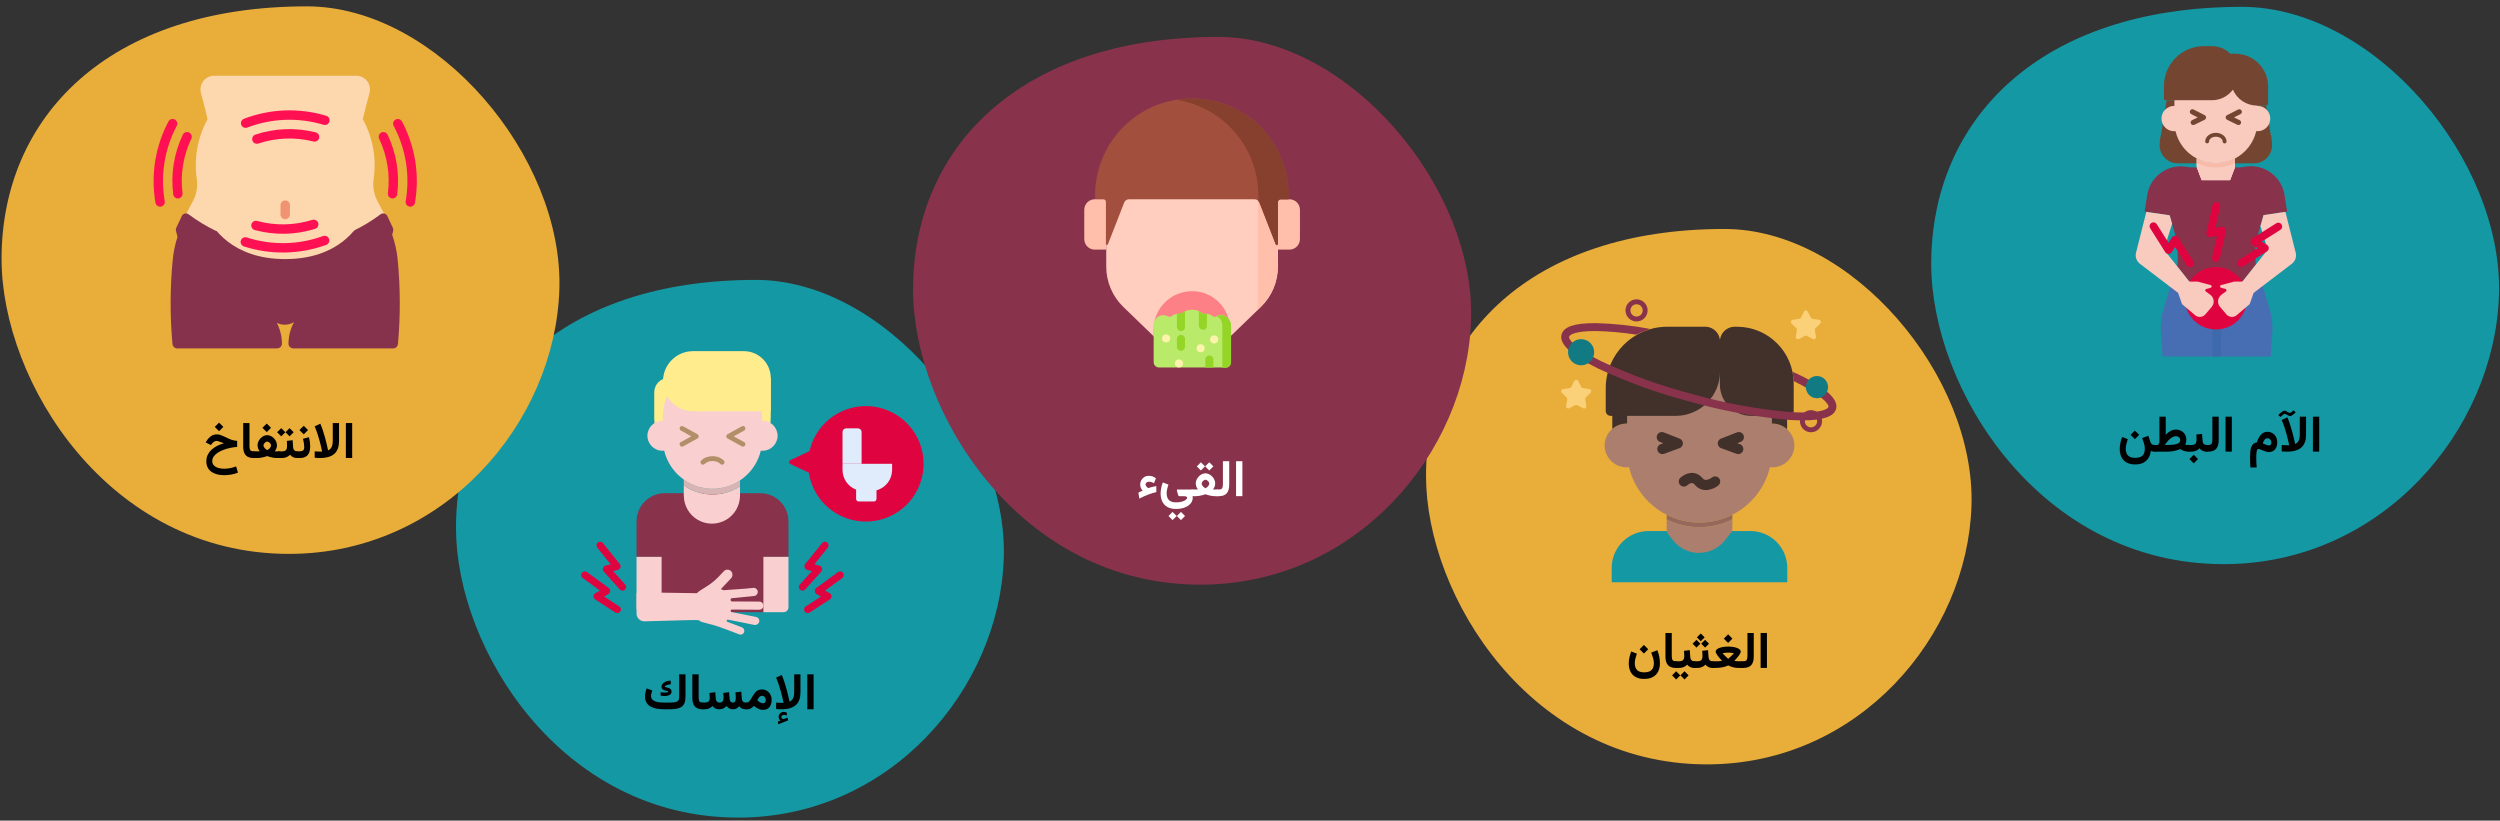 <?xml version="1.0" encoding="UTF-8"?>
<svg xmlns="http://www.w3.org/2000/svg" xmlns:xlink="http://www.w3.org/1999/xlink" width="786px" height="258px" viewBox="0 0 786 258" version="1.1">
  <rect x="0" y="0" width="786" height="258" fill="#333333" stroke="none"/>
  <title>Group 13@2x</title>
  <g id="Page-1" stroke="none" stroke-width="1" fill="none" fill-rule="evenodd">
    <g id="vorlage" transform="translate(-123, -9784)">
      <g id="Group-13" transform="translate(123, 9784)">
        <g id="Group-Copy-12" transform="translate(143.365, 87.998)" fill-rule="nonzero">
          <path d="M88.727,169.055 C136.666,169.055 170.884,128.507 172.227,87.475 C173.57,46.444 134.439,0 94.259,0 C32.648,0 -5.68434189e-14,34.383 -5.68434189e-14,77.978 C-5.68434189e-14,115.897 32.903,169.055 88.727,169.055 Z" id="Oval-Copy-4" fill="#1398A4"></path>
          <g id="Group" transform="translate(39.366, 22.404)">
            <g transform="translate(17.398, 36.93)" id="Path">
              <path d="M38.919,7.728 L8.845,7.728 C6.494,7.733 4.242,8.671 2.583,10.337 C0.925,12.003 -0.005,14.259 0,16.61 L0,27.756 L7.865,27.756 L7.865,45.144 L39.9,45.144 L39.9,27.756 L47.764,27.756 L47.764,16.61 C47.774,11.715 43.814,7.738 38.919,7.728 Z" fill="#88324C"></path>
              <g transform="translate(14.859, 0)" fill="#F9CFCF">
                <path d="M17.674,0 L17.674,3.707 C12.289,7.258 5.28,7.157 0,3.451 L0,0 L17.674,0 Z"></path>
                <path d="M9.022,8.139 C12.099,8.146 15.109,7.244 17.675,5.545 L17.675,8.442 C17.685,11.606 16.003,14.535 13.265,16.12 C10.526,17.705 7.149,17.705 4.41,16.12 C1.672,14.535 -0.01,11.606 0,8.442 L0,5.288 C2.639,7.15 5.792,8.147 9.022,8.139 L9.022,8.139 Z"></path>
              </g>
              <path d="M0,27.756 L0,44 C0,44.303 0.121,44.594 0.335,44.809 C0.55,45.024 0.841,45.144 1.145,45.144 L7.865,45.144 L7.865,27.756 L0,27.756 Z" fill="#F9CFCF"></path>
              <path d="M47.763,27.756 L39.899,27.756 L39.899,45.144 L46.237,45.144 C47.08,45.144 47.763,44.461 47.763,43.618 L47.763,27.756 Z" fill="#F9CFCF"></path>
            </g>
            <path d="M41.279,38.974 C31.16,38.974 22.956,30.771 22.956,20.651 L22.956,12.976 C22.956,11.755 23.441,10.583 24.305,9.72 C25.169,8.856 26.34,8.371 27.562,8.371 L59.602,8.371 L59.602,20.651 C59.602,25.51 57.672,30.171 54.236,33.607 C50.8,37.044 46.139,38.974 41.279,38.974 L41.279,38.974 Z" id="Path" fill="#FFEC8D"></path>
            <path d="M61.746,26.604 C61.749,26.905 61.718,27.206 61.654,27.5 L61.654,27.506 C61.171,29.922 58.919,31.567 56.471,31.293 C54.774,38.307 48.495,43.247 41.279,43.247 C34.063,43.247 27.785,38.307 26.087,31.293 C23.639,31.567 21.388,29.922 20.905,27.506 L20.905,27.5 C20.84,27.206 20.81,26.905 20.812,26.604 C20.819,25.33 21.337,24.113 22.252,23.226 C23.166,22.338 24.399,21.857 25.672,21.889 L25.672,20.427 C25.754,11.866 32.717,4.968 41.279,4.968 C49.841,4.968 56.805,11.866 56.886,20.427 L56.886,21.889 C58.16,21.856 59.393,22.337 60.308,23.224 C61.222,24.112 61.741,25.33 61.746,26.604 L61.746,26.604 Z" id="Path" fill="#F9CFCF"></path>
            <path d="M49.932,40.637 L49.932,42.474 C44.546,46.025 37.538,45.924 32.257,42.218 L32.257,40.38 C37.538,44.086 44.546,44.188 49.932,40.637 L49.932,40.637 Z" id="Path" fill="#D9B4B4"></path>
            <path d="M59.603,18.89 L35.119,18.89 C29.92,18.866 25.718,14.644 25.718,9.445 C25.718,4.246 29.92,0.024 35.119,0 L51.146,0 C53.389,0 55.54,0.891 57.126,2.477 C58.712,4.063 59.603,6.215 59.603,8.458 L59.603,18.89 Z" id="Path" fill="#FFEC8D"></path>
            <g transform="translate(68.43, 59.917)" fill="#DF0440" id="Path">
              <path d="M1.145,15.383 C0.693,15.383 0.283,15.117 0.099,14.704 C-0.085,14.292 -0.009,13.809 0.293,13.473 L4.092,9.247 L2.59,8.844 C2.216,8.744 1.918,8.462 1.798,8.094 C1.678,7.726 1.752,7.322 1.995,7.021 L7.304,0.427 C7.7,-0.066 8.421,-0.143 8.913,0.253 C9.406,0.65 9.483,1.37 9.087,1.863 L4.88,7.088 L6.487,7.519 C6.872,7.622 7.175,7.917 7.289,8.299 C7.402,8.681 7.309,9.094 7.043,9.39 L1.996,15.004 C1.779,15.246 1.469,15.384 1.144,15.383 L1.145,15.383 Z"></path>
              <path d="M2.79,22.436 C2.283,22.436 1.836,22.103 1.691,21.617 C1.547,21.131 1.739,20.608 2.164,20.331 L6.927,17.233 L5.58,16.455 C5.245,16.262 5.03,15.912 5.009,15.525 C4.989,15.139 5.165,14.768 5.477,14.54 L12.312,9.544 C12.822,9.173 13.537,9.285 13.909,9.794 C14.282,10.304 14.172,11.019 13.663,11.392 L8.247,15.351 L9.688,16.183 C10.033,16.382 10.249,16.746 10.26,17.143 C10.27,17.541 10.074,17.916 9.74,18.133 L3.413,22.249 C3.227,22.371 3.011,22.435 2.79,22.435 L2.79,22.436 Z"></path>
            </g>
            <g transform="translate(0, 59.917)" fill="#DF0440" id="Path">
              <path d="M12.985,15.383 C12.66,15.384 12.351,15.246 12.134,15.004 L7.087,9.39 C6.821,9.094 6.727,8.681 6.841,8.299 C6.954,7.917 7.257,7.622 7.642,7.519 L9.25,7.088 L5.043,1.863 C4.646,1.37 4.724,0.65 5.216,0.253 C5.709,-0.143 6.429,-0.066 6.826,0.427 L12.135,7.021 C12.378,7.322 12.452,7.726 12.332,8.094 C12.211,8.462 11.914,8.744 11.54,8.844 L10.037,9.247 L13.836,13.473 C14.138,13.809 14.214,14.292 14.03,14.704 C13.846,15.117 13.437,15.383 12.985,15.383 L12.985,15.383 Z"></path>
              <path d="M11.341,22.436 C11.119,22.436 10.903,22.371 10.718,22.25 L4.39,18.134 C4.056,17.917 3.86,17.542 3.87,17.144 C3.881,16.746 4.097,16.383 4.442,16.184 L5.883,15.352 L0.467,11.393 C-0.042,11.019 -0.152,10.304 0.221,9.795 C0.593,9.285 1.307,9.173 1.818,9.544 L8.653,14.54 C8.965,14.768 9.141,15.139 9.12,15.526 C9.1,15.912 8.885,16.262 8.55,16.455 L7.203,17.233 L11.966,20.332 C12.391,20.608 12.583,21.131 12.439,21.617 C12.295,22.103 11.848,22.437 11.341,22.436 L11.341,22.436 Z"></path>
            </g>
            <g transform="translate(30.935, 23.535)" fill="#B28F69" id="Path">
              <path d="M0.763,6.489 C0.416,6.489 0.112,6.254 0.025,5.917 C-0.062,5.58 0.089,5.227 0.393,5.058 L3.667,3.245 L0.393,1.431 C0.025,1.227 -0.108,0.763 0.096,0.394 C0.3,0.026 0.764,-0.108 1.133,0.096 L5.612,2.578 C5.855,2.712 6.005,2.968 6.005,3.245 C6.005,3.523 5.855,3.778 5.612,3.913 L1.133,6.394 C1.02,6.456 0.893,6.489 0.763,6.489 L0.763,6.489 Z"></path>
              <path d="M19.927,6.489 C19.798,6.489 19.671,6.456 19.558,6.393 L15.079,3.912 C14.836,3.778 14.685,3.522 14.685,3.245 C14.685,2.967 14.836,2.711 15.079,2.577 L19.558,0.096 C19.926,-0.108 20.391,0.025 20.595,0.393 C20.799,0.762 20.666,1.227 20.297,1.431 L17.023,3.244 L20.297,5.058 C20.601,5.226 20.753,5.58 20.666,5.917 C20.579,6.253 20.275,6.489 19.927,6.489 L19.927,6.489 Z"></path>
            </g>
            <path d="M44.293,35.694 C44.09,35.694 43.895,35.613 43.752,35.468 C43.374,35.104 42.913,34.838 42.408,34.694 C42.017,34.583 41.61,34.534 41.203,34.548 C40.811,34.548 40.422,34.608 40.048,34.727 C39.583,34.875 39.158,35.129 38.808,35.469 C38.511,35.768 38.028,35.77 37.729,35.473 C37.429,35.176 37.427,34.693 37.724,34.394 C38.243,33.885 38.873,33.504 39.564,33.281 C40.087,33.111 40.634,33.024 41.183,33.023 C41.747,33.008 42.31,33.079 42.853,33.235 C43.599,33.452 44.28,33.851 44.835,34.395 C45.053,34.613 45.117,34.941 44.998,35.226 C44.88,35.51 44.602,35.695 44.294,35.695 L44.293,35.694 Z" id="Path" fill="#B28F69"></path>
            <path d="M102.328,22.588 C97.653,17.911 90.803,16.147 84.449,17.983 C78.096,19.82 73.244,24.968 71.786,31.419 L65.721,34.283 C65.491,34.391 65.345,34.623 65.345,34.876 C65.345,35.13 65.491,35.361 65.721,35.47 L71.555,38.225 C72.769,46.001 78.855,52.109 86.626,53.352 C94.397,54.594 102.083,50.688 105.661,43.679 C109.239,36.669 107.893,28.153 102.328,22.588 L102.328,22.588 Z" id="Path" fill="#DF0440"></path>
            <path d="M56.032,78.738 L47.401,78.693 C47.168,78.691 46.978,78.503 46.975,78.27 L46.973,78.121 L46.973,78.117 C46.97,77.886 47.144,77.692 47.373,77.669 L54.368,76.971 C54.704,76.937 55.013,76.771 55.227,76.51 C55.44,76.248 55.541,75.912 55.506,75.576 L55.505,75.563 C55.433,74.864 54.81,74.355 54.11,74.425 L51.644,74.671 L44.727,75.161 L43.914,74.814 L47.1,71.433 C47.662,70.824 47.7,69.897 47.189,69.244 C46.894,68.905 46.469,68.706 46.019,68.698 C45.569,68.689 45.137,68.871 44.828,69.198 L43.177,70.95 C40.584,73.702 37.465,74.969 36.654,75.84 C36.561,75.938 36.459,76.025 36.348,76.1 L17.933,75.82 C17.792,75.818 17.656,75.873 17.555,75.972 C17.455,76.071 17.398,76.207 17.398,76.348 L17.398,82.503 C17.398,83.163 17.665,83.794 18.138,84.254 C18.61,84.714 19.249,84.963 19.908,84.945 C42.683,84.343 34.855,84.379 38.423,85.285 C43.088,86.471 42.8,86.434 49.689,89.042 C50.02,89.167 50.39,89.138 50.697,88.962 C51.004,88.786 51.217,88.482 51.277,88.133 C51.361,87.558 51.027,87.004 50.48,86.809 L45.962,85.099 C45.789,85.033 45.696,84.846 45.747,84.668 C45.798,84.49 45.977,84.381 46.159,84.417 L54.398,86.063 C55.077,86.197 55.749,85.8 55.959,85.14 C56.046,84.8 55.989,84.439 55.802,84.141 C55.615,83.844 55.314,83.636 54.97,83.567 L47.301,82.035 C47.101,81.995 46.964,81.81 46.985,81.608 C47.005,81.405 47.176,81.252 47.38,81.252 L56.019,81.297 C56.356,81.299 56.681,81.167 56.92,80.929 C57.16,80.691 57.296,80.368 57.297,80.031 L57.297,80.014 C57.3,79.313 56.734,78.742 56.033,78.738 L56.032,78.738 Z" id="Path" fill="#F9CFCF"></path>
            <path d="M82.157,35.409 L82.157,37.345 C82.159,40.098 83.859,42.564 86.43,43.545 L86.43,46.459 C86.43,46.672 86.515,46.875 86.665,47.026 C86.815,47.176 87.019,47.26 87.232,47.26 L92.039,47.26 C92.252,47.26 92.456,47.176 92.606,47.026 C92.756,46.875 92.841,46.672 92.841,46.459 L92.841,43.751 C95.735,42.969 97.747,40.343 97.748,37.344 L97.748,35.408 L82.157,35.408 L82.157,35.409 Z" id="Path" fill="#E0EBFC"></path>
            <path d="M88.159,25.42 C88.159,25.116 88.038,24.825 87.824,24.611 C87.609,24.396 87.318,24.275 87.014,24.275 L83.302,24.275 C82.998,24.275 82.707,24.396 82.492,24.611 C82.278,24.825 82.157,25.116 82.157,25.42 L82.157,35.409 L88.159,35.409 L88.159,25.42 Z" id="Path" fill="#E0EBFC"></path>
          </g>
        </g>
        <g id="Group-Copy-14" transform="translate(448.344, 71.988)">
          <path d="M88.347,168.331 C136.081,168.331 170.152,127.956 171.489,87.101 C172.826,46.245 133.864,0 93.856,0 C32.508,0 0,34.236 0,77.644 C0,115.401 32.763,168.331 88.347,168.331 Z" id="Oval-Copy-4-2" fill="#E9AD3A" fill-rule="nonzero"></path>
          <g id="Group" transform="translate(42.498, 22.127)">
            <path d="M71.077,88.948 L71.077,84.445 C71.077,78.038 65.884,72.845 59.477,72.845 L53.771,72.845 L53.747,72.843 L53.746,72.845 L27.475,72.845 C21.068,72.845 15.875,78.038 15.875,84.445 L15.875,88.948 L71.077,88.948 Z" id="Path" fill="#1398A4" fill-rule="nonzero"></path>
            <path d="M53.796,69.17 L53.796,72.4 C53.793,72.549 53.777,72.697 53.747,72.843 L53.747,72.849 L51.608,75.604 C49.32,78.607 45.59,80.141 41.852,79.618 C41.522,79.569 41.204,79.504 40.896,79.434 C38.601,78.879 36.563,77.561 35.116,75.696 L33.652,73.832 C33.63,73.805 33.614,73.773 33.592,73.745 C33.554,73.692 33.517,73.638 33.484,73.583 C33.452,73.524 33.419,73.465 33.392,73.405 C33.382,73.389 33.376,73.367 33.365,73.351 C33.301,73.204 33.252,73.05 33.22,72.892 L33.214,72.892 C33.21,72.876 33.208,72.86 33.209,72.843 C33.176,72.702 33.16,72.557 33.16,72.411 L33.16,69.17 C39.65,72.44 47.306,72.44 53.796,69.17 L53.796,69.17 Z" id="Path" fill="#AC7E6D" fill-rule="nonzero"></path>
            <path d="M73.303,45.936 C73.304,46.178 73.291,46.42 73.265,46.66 C72.873,50.171 69.9,52.824 66.367,52.813 C66.113,52.813 65.87,52.797 65.621,52.775 C64.076,59.259 59.749,64.73 53.796,67.728 C53.644,67.804 53.499,67.874 53.347,67.944 C53.207,68.014 53.061,68.079 52.921,68.144 C52.775,68.214 52.629,68.274 52.483,68.339 C51.759,68.647 51.008,68.922 50.246,69.16 C50.128,69.197 50.009,69.235 49.885,69.268 C49.76,69.306 49.636,69.338 49.512,69.37 C49.301,69.43 49.085,69.484 48.869,69.538 C48.864,69.538 48.858,69.538 48.858,69.543 C48.647,69.592 48.431,69.641 48.215,69.684 C48.032,69.722 47.848,69.759 47.659,69.792 C47.583,69.808 47.502,69.824 47.427,69.835 C47.248,69.867 47.07,69.894 46.892,69.921 C46.746,69.943 46.595,69.964 46.449,69.981 C46.303,70.002 46.157,70.019 46.006,70.035 C45.833,70.057 45.655,70.073 45.477,70.089 C45.271,70.105 45.066,70.121 44.861,70.132 C44.65,70.148 44.445,70.154 44.234,70.159 C43.986,70.17 43.732,70.175 43.478,70.175 C43.224,70.175 42.97,70.17 42.722,70.159 C42.511,70.154 42.306,70.148 42.095,70.132 C41.89,70.121 41.685,70.105 41.479,70.089 C41.301,70.073 41.123,70.057 40.949,70.035 C40.798,70.019 40.652,70.002 40.506,69.981 C40.36,69.964 40.209,69.943 40.063,69.921 C39.885,69.894 39.707,69.867 39.529,69.835 C39.453,69.824 39.372,69.808 39.296,69.792 C39.107,69.759 38.923,69.722 38.74,69.684 C38.524,69.641 38.308,69.592 38.097,69.543 C38.097,69.538 38.091,69.538 38.086,69.538 C37.87,69.484 37.654,69.43 37.443,69.37 C37.227,69.31 37.017,69.251 36.806,69.187 C36.617,69.127 36.433,69.073 36.25,69.014 C36.017,68.933 35.785,68.852 35.553,68.765 C35.147,68.614 34.748,68.458 34.353,68.285 C33.948,68.112 33.548,67.923 33.159,67.723 C27.206,64.729 22.878,59.258 21.334,52.775 C21.086,52.797 20.837,52.813 20.589,52.813 C17.054,52.827 14.078,50.173 13.69,46.66 C13.66,46.42 13.645,46.178 13.647,45.936 C13.655,44.104 14.391,42.349 15.693,41.06 C16.995,39.77 18.756,39.05 20.589,39.059 C20.636,39.06 20.683,39.064 20.729,39.07 L20.729,36.936 C20.843,24.455 30.993,14.398 43.475,14.398 C55.956,14.398 66.106,24.455 66.22,36.936 L66.22,39.07 C66.269,39.063 66.317,39.06 66.366,39.059 C70.181,39.043 73.286,42.122 73.303,45.936 Z" id="Path" fill="#AC7E6D" fill-rule="nonzero"></path>
            <path d="M53.796,67.728 L53.796,69.17 C47.306,72.44 39.65,72.44 33.16,69.17 L33.16,67.723 C33.549,67.923 33.948,68.112 34.354,68.284 C34.748,68.457 35.148,68.614 35.553,68.765 C35.785,68.852 36.017,68.933 36.25,69.014 C36.433,69.073 36.617,69.127 36.806,69.187 C37.017,69.251 37.228,69.316 37.444,69.37 C37.654,69.43 37.87,69.484 38.086,69.538 C38.092,69.538 38.097,69.538 38.097,69.543 C38.308,69.592 38.524,69.64 38.74,69.684 C38.924,69.721 39.108,69.759 39.297,69.792 C39.372,69.808 39.453,69.824 39.529,69.835 C39.707,69.867 39.885,69.894 40.064,69.921 C40.21,69.943 40.361,69.964 40.507,69.981 C40.652,70.002 40.798,70.018 40.949,70.035 C41.123,70.056 41.301,70.073 41.479,70.089 C41.685,70.105 41.889,70.121 42.095,70.132 C42.306,70.148 42.511,70.154 42.722,70.159 C42.97,70.17 43.224,70.175 43.478,70.175 C43.732,70.175 43.986,70.17 44.234,70.159 C44.445,70.154 44.65,70.148 44.861,70.132 C45.066,70.121 45.271,70.105 45.477,70.089 C45.655,70.073 45.833,70.056 46.006,70.035 C46.157,70.018 46.303,70.002 46.449,69.981 C46.595,69.964 46.747,69.943 46.892,69.921 C47.07,69.894 47.249,69.867 47.427,69.835 C47.503,69.824 47.584,69.808 47.659,69.792 C47.848,69.759 48.032,69.722 48.216,69.684 C48.432,69.64 48.648,69.592 48.859,69.543 C48.859,69.538 48.864,69.538 48.869,69.538 C49.085,69.484 49.301,69.43 49.512,69.37 C49.636,69.338 49.761,69.305 49.885,69.268 C50.009,69.235 50.128,69.198 50.247,69.16 C51.009,68.922 51.76,68.647 52.483,68.338 C52.629,68.274 52.775,68.214 52.921,68.144 C53.062,68.079 53.207,68.014 53.348,67.944 C53.499,67.874 53.644,67.804 53.796,67.728 Z" id="Path" fill="#94685C" fill-rule="nonzero"></path>
            <path d="M59.793,36.634 L71.545,36.634 C72.401,36.634 73.096,35.94 73.096,35.083 L73.096,26.44 C73.096,16.593 65.113,8.61 55.266,8.61 L54.539,8.61 C51.97,8.61 49.887,10.693 49.887,13.261 L49.887,26.727 C49.887,32.198 54.322,36.634 59.793,36.634 L59.793,36.634 Z" id="Path" fill="#42312A" fill-rule="nonzero"></path>
            <path d="M35.995,36.634 L15.553,36.634 C15.14,36.634 14.744,36.47 14.452,36.178 C14.16,35.886 13.996,35.49 13.996,35.077 L13.996,27.965 C13.996,17.275 22.662,8.609 33.352,8.609 L45.287,8.609 C47.852,8.609 49.931,10.689 49.931,13.255 L49.931,22.697 C49.931,26.393 48.463,29.938 45.85,32.552 C43.236,35.166 39.691,36.634 35.995,36.634 L35.995,36.634 Z" id="Path" fill="#42312A" fill-rule="nonzero"></path>
            <path d="M65.964,33.571 C66.134,34.685 66.22,35.811 66.221,36.938 L66.221,39.068 C66.27,39.066 66.317,39.06 66.366,39.06 C68.088,39.059 69.75,39.698 71.027,40.854 L71.027,33.571 L65.964,33.571 Z" id="Path" fill="#42312A" fill-rule="nonzero"></path>
            <path d="M16.064,33.571 L16.064,40.729 C17.324,39.65 18.929,39.058 20.587,39.06 C20.636,39.06 20.683,39.066 20.731,39.067 L20.731,36.937 C20.732,35.81 20.818,34.685 20.989,33.571 L16.064,33.571 Z" id="Path" fill="#42312A" fill-rule="nonzero"></path>
            <path d="M77.545,3.876 L78.467,5.744 C78.567,5.949 78.762,6.09 78.988,6.123 L81.049,6.423 C81.31,6.461 81.527,6.643 81.608,6.894 C81.69,7.145 81.622,7.42 81.433,7.604 L79.941,9.058 C79.778,9.217 79.704,9.447 79.742,9.671 L80.094,11.724 C80.139,11.984 80.032,12.246 79.819,12.401 C79.606,12.556 79.323,12.577 79.09,12.455 L77.246,11.485 C77.044,11.379 76.803,11.379 76.601,11.485 L74.758,12.455 C74.525,12.577 74.242,12.557 74.029,12.401 C73.815,12.246 73.709,11.984 73.753,11.724 L74.106,9.671 C74.144,9.447 74.069,9.217 73.906,9.058 L72.414,7.604 C72.226,7.42 72.158,7.145 72.239,6.894 C72.321,6.643 72.537,6.461 72.798,6.423 L74.86,6.123 C75.085,6.09 75.28,5.949 75.381,5.744 L76.303,3.876 C76.419,3.64 76.66,3.49 76.924,3.49 C77.187,3.49 77.428,3.64 77.545,3.876 L77.545,3.876 Z" id="Path" fill="#FAD179" fill-rule="nonzero"></path>
            <path d="M5.34,25.664 L6.262,27.531 C6.363,27.736 6.558,27.877 6.784,27.91 L8.845,28.21 C9.106,28.248 9.323,28.431 9.404,28.681 C9.486,28.932 9.418,29.207 9.229,29.391 L7.737,30.845 C7.574,31.005 7.499,31.234 7.538,31.459 L7.89,33.511 C7.935,33.771 7.828,34.033 7.615,34.188 C7.402,34.343 7.119,34.364 6.886,34.242 L5.042,33.272 C4.84,33.166 4.599,33.166 4.397,33.272 L2.554,34.242 C2.32,34.364 2.038,34.344 1.824,34.189 C1.611,34.034 1.504,33.771 1.549,33.511 L1.901,31.459 C1.94,31.234 1.865,31.004 1.702,30.845 L0.21,29.391 C0.022,29.207 -0.046,28.932 0.035,28.681 C0.117,28.43 0.333,28.248 0.594,28.21 L2.656,27.91 C2.881,27.877 3.076,27.736 3.177,27.531 L4.099,25.664 C4.215,25.427 4.456,25.277 4.719,25.277 C4.983,25.277 5.224,25.427 5.34,25.664 Z" id="Path" fill="#FAD179" fill-rule="nonzero"></path>
            <path d="M78.537,41.787 C76.618,41.787 75.062,40.232 75.062,38.313 C75.062,36.394 76.618,34.838 78.537,34.838 C80.456,34.838 82.012,36.394 82.012,38.313 C82.01,40.231 80.455,41.785 78.537,41.787 L78.537,41.787 Z M78.537,36.383 C77.471,36.383 76.607,37.247 76.607,38.313 C76.607,39.378 77.471,40.243 78.537,40.243 C79.603,40.243 80.467,39.378 80.467,38.313 C80.466,37.247 79.602,36.384 78.537,36.383 L78.537,36.383 Z" id="Shape" fill="#88324C" fill-rule="nonzero"></path>
            <path d="M23.691,6.95 C22.285,6.95 21.018,6.103 20.48,4.805 C19.943,3.506 20.24,2.012 21.234,1.018 C22.227,0.024 23.722,-0.273 25.021,0.265 C26.319,0.802 27.166,2.07 27.166,3.475 C27.164,5.393 25.609,6.948 23.691,6.95 Z M23.691,1.545 C22.625,1.545 21.761,2.409 21.761,3.475 C21.761,4.541 22.625,5.405 23.691,5.405 C24.757,5.405 25.621,4.541 25.621,3.475 C25.62,2.41 24.756,1.546 23.691,1.545 L23.691,1.545 Z" id="Shape" fill="#88324C" fill-rule="nonzero"></path>
            <path d="M83.212,28.76 C80.379,26.642 77.323,24.839 74.099,23.384 L72.705,22.767 L72.923,23.981 L73.096,25.684 C81.662,29.893 84.255,32.945 84.021,33.805 C83.783,34.683 81.192,35.569 75.935,35.57 C74.574,35.57 73.061,35.512 71.438,35.397 C61.259,34.467 51.187,32.6 41.351,29.82 C31.456,27.256 21.818,23.785 12.561,19.451 C4.082,15.264 2.273,12.566 2.501,11.726 C2.678,11.071 4.583,9.963 10.601,9.963 L10.973,9.964 C15.171,10.058 19.358,10.434 23.507,11.089 L23.506,11.089 L27.905,9.282 C22.324,8.23 16.668,7.627 10.991,7.478 L10.581,7.477 C4.097,7.477 0.768,8.62 0.102,11.077 C-0.689,14 3.132,17.568 11.461,21.681 C20.863,26.086 30.652,29.613 40.702,32.219 C50.694,35.041 60.925,36.936 71.264,37.877 C72.964,37.996 74.54,38.057 75.947,38.057 C82.25,38.057 85.774,36.844 86.422,34.455 C87.117,31.885 84.177,29.533 83.212,28.76 Z" id="Path" fill="#88324C" fill-rule="nonzero"></path>
            <path d="M10.369,16.625 C10.369,18.285 9.369,19.782 7.835,20.418 C6.301,21.053 4.535,20.702 3.361,19.528 C2.187,18.354 1.836,16.588 2.471,15.054 C3.107,13.52 4.604,12.52 6.264,12.52 C8.531,12.521 10.368,14.358 10.369,16.625 Z" id="Path" fill="#117A83" fill-rule="nonzero"></path>
            <path d="M83.901,27.596 C83.901,29.007 83.051,30.28 81.748,30.82 C80.444,31.36 78.943,31.061 77.945,30.064 C76.947,29.066 76.649,27.565 77.189,26.261 C77.729,24.958 79.001,24.108 80.413,24.108 C81.338,24.108 82.225,24.475 82.879,25.13 C83.534,25.784 83.901,26.671 83.901,27.596 Z" id="Path" fill="#117A83" fill-rule="nonzero"></path>
            <polyline id="Path" stroke="#42312A" stroke-width="3.209" stroke-linecap="round" stroke-linejoin="round" points="55.846 43.319 50.823 45.279 55.658 47.051"></polyline>
            <polyline id="Path" stroke="#42312A" stroke-width="3.209" stroke-linecap="round" stroke-linejoin="round" points="31.627 43.319 36.649 45.279 31.814 47.051"></polyline>
            <path d="M38.564,57.265 C38.564,57.265 41.155,54.782 43.221,57.265 C45.287,59.747 48.391,57.265 48.391,57.265" id="Path" stroke="#42312A" stroke-width="3.209" stroke-linecap="round" stroke-linejoin="round"></path>
          </g>
        </g>
        <g id="Group-Copy-15" transform="translate(607.177, 2.154)" fill-rule="nonzero">
          <path d="M91.957,175.21 C141.642,175.21 177.105,133.185 178.497,90.66 C179.889,48.135 139.334,0 97.691,0 C33.837,0 4.19109192e-15,35.635 4.19109192e-15,80.816 C4.19109192e-15,120.116 34.101,175.21 91.957,175.21 Z" id="Oval-Copy-4-3" fill="#1398A4"></path>
          <g id="Group" transform="translate(64.287, 12.355)">
            <path d="M42.396,27.497 L40.97,18.686 C40.96,18.687 40.951,18.689 40.94,18.689 L38.175,18.689 C34.86,18.689 31.863,16.713 30.558,13.665 C29.025,15.762 26.584,17.001 23.988,17.001 L9.718,17.001 L8.022,27.481 L8.018,27.497 C7.693,28.719 7.529,29.977 7.529,31.241 L7.529,31.242 C7.579,34.39 10.171,36.902 13.32,36.853 L37.094,36.853 C40.242,36.902 42.834,34.39 42.884,31.242 L42.884,31.241 C42.884,29.977 42.72,28.719 42.396,27.497 Z" id="Path" fill="#744631"></path>
            <path d="M11.153,74.828 L25.433,74.828 L25.206,97.588 L8.436,97.588 L7.918,90.157 C7.736,87.544 8.039,84.92 8.812,82.417 L11.153,74.828 Z" id="Path" fill="#476EB3"></path>
            <path d="M39.713,74.828 L25.433,74.828 L25.66,97.588 L42.43,97.588 L42.948,90.157 C43.129,87.544 42.826,84.92 42.054,82.417 L39.713,74.828 Z" id="Path" fill="#476EB3"></path>
            <path d="M26.918,78.194 L28.389,77.109 C28.519,77.011 28.583,76.849 28.556,76.689 C28.529,76.528 28.415,76.397 28.26,76.347 L26.816,75.954 C26.637,75.896 26.515,75.729 26.516,75.541 C26.516,75.352 26.638,75.185 26.818,75.129 L30.85,74.042 C30.883,74.033 30.916,74.029 30.95,74.029 L33.352,74.029 C33.472,74.028 33.586,73.972 33.659,73.877 L37.786,68.675 C37.715,68.246 37.679,67.812 37.677,67.378 L37.674,65.277 L37.67,63.177 C37.668,62.41 37.774,61.647 37.983,60.91 L39.21,56.591 L40.186,53.114 L46.524,52.18 L47.6,52.021 L46.768,46.669 C45.78,40.877 40.316,36.957 34.512,37.877 L32.924,38.111 L17.944,38.111 C17.774,38.111 17.608,38.125 17.441,38.136 L15.887,37.907 C10.089,36.987 4.63,40.904 3.644,46.691 L2.815,52.022 L10.699,53.184 L11.442,55.83 L12.887,60.918 C12.991,61.284 13.069,61.657 13.121,62.034 C13.175,62.41 13.201,62.79 13.201,63.17 L13.201,67.414 C13.201,67.862 13.164,68.31 13.091,68.752 C13.069,68.887 13.037,69.02 13.008,69.154 L16.754,73.878 C16.828,73.973 16.941,74.029 17.061,74.03 L19.464,74.03 C19.497,74.03 19.531,74.035 19.563,74.043 L23.595,75.129 C23.775,75.186 23.897,75.353 23.898,75.541 C23.898,75.73 23.776,75.897 23.597,75.954 L22.153,76.349 C21.999,76.398 21.885,76.53 21.858,76.69 C21.83,76.85 21.894,77.012 22.024,77.11 L23.495,78.195 C23.93,78.518 24.249,78.973 24.404,79.492 C24.926,79.523 25.459,79.534 26.001,79.528 C26.15,78.994 26.473,78.525 26.918,78.194 L26.918,78.194 Z" id="Path" fill="#88324C"></path>
            <path d="M42.301,22.763 C42.302,23.011 42.279,23.258 42.232,23.502 C41.879,25.381 40.238,26.743 38.326,26.743 C38.184,26.743 38.042,26.734 37.901,26.715 C37.031,30.419 34.59,33.559 31.216,35.317 L30.828,35.511 C30.731,35.557 30.629,35.603 30.528,35.649 C29.577,36.076 28.579,36.386 27.554,36.573 C27.462,36.591 27.37,36.605 27.282,36.619 C26.973,36.67 26.663,36.707 26.349,36.734 C26.16,36.753 25.971,36.762 25.781,36.771 C25.587,36.781 25.398,36.785 25.204,36.785 C25.01,36.785 24.821,36.781 24.627,36.771 C24.438,36.762 24.248,36.753 24.059,36.734 C23.759,36.711 23.464,36.674 23.173,36.628 C23.057,36.61 22.946,36.587 22.831,36.568 C22.559,36.517 22.291,36.462 22.028,36.393 C21.931,36.37 21.838,36.342 21.746,36.319 C21.464,36.24 21.192,36.157 20.919,36.06 C20.809,36.023 20.698,35.982 20.592,35.94 C20.472,35.894 20.352,35.848 20.236,35.802 C20.116,35.751 20.001,35.7 19.885,35.649 C19.765,35.594 19.654,35.543 19.539,35.488 C19.424,35.432 19.308,35.377 19.197,35.317 C15.823,33.559 13.382,30.418 12.512,26.715 C12.371,26.733 12.229,26.743 12.087,26.743 C10.174,26.743 8.531,25.381 8.176,23.501 C8.13,23.258 8.107,23.011 8.107,22.763 C8.107,21.708 8.527,20.696 9.273,19.95 C10.02,19.205 11.032,18.786 12.087,18.787 C12.115,18.787 12.142,18.792 12.17,18.792 L12.17,17.56 C12.17,10.36 18.007,4.523 25.207,4.523 C32.406,4.523 38.243,10.36 38.243,17.56 L38.243,18.793 C38.271,18.793 38.298,18.788 38.326,18.788 C39.381,18.787 40.392,19.206 41.138,19.951 C41.884,20.697 42.302,21.709 42.301,22.763 L42.301,22.763 Z" id="Path" fill="#F9CBBF"></path>
            <path d="M20.746,42.129 L29.667,42.129 L31.181,38.14 L31.171,38.14 C31.198,38.036 31.212,37.93 31.214,37.823 L31.214,35.317 C27.448,37.272 22.965,37.272 19.198,35.317 L19.198,37.83 C19.2,37.934 19.214,38.038 19.24,38.139 L19.231,38.139 L20.746,42.129 Z" id="Path" fill="#F8CFCE"></path>
            <path d="M31.302,2.369 L29.888,2.369 L29.888,2.534 C28.352,0.915 26.218,-0.001 23.987,7.10542736e-15 L21.427,7.10542736e-15 C14.497,7.10542736e-15 8.88,5.617 8.88,12.547 L8.88,16.645 C8.88,16.74 8.917,16.831 8.984,16.898 C9.051,16.965 9.142,17.002 9.237,17.002 L23.987,17.002 C26.584,17.002 29.024,15.763 30.557,13.666 C31.862,16.714 34.859,18.69 38.174,18.69 L40.94,18.69 C41.32,18.69 41.628,18.381 41.628,18.001 L41.628,12.696 C41.628,9.957 40.54,7.33 38.604,5.394 C36.667,3.457 34.041,2.369 31.302,2.369 Z" id="Path" fill="#744631"></path>
            <path d="M20.746,42.129 L29.667,42.129 L31.181,38.14 L31.171,38.14 C31.198,38.036 31.212,37.93 31.214,37.823 L31.214,35.317 C27.448,37.272 22.965,37.272 19.198,35.317 L19.198,37.83 C19.2,37.934 19.214,38.038 19.24,38.139 L19.231,38.139 L20.746,42.129 Z" id="Path" fill="#F8CFCE"></path>
            <path d="M31.216,35.317 L31.216,36.79 C27.449,38.747 22.964,38.747 19.197,36.79 L19.197,35.317 C19.308,35.377 19.423,35.437 19.539,35.488 C19.654,35.548 19.77,35.599 19.885,35.649 C20,35.7 20.116,35.751 20.236,35.802 C20.351,35.852 20.471,35.899 20.591,35.94 C20.698,35.986 20.808,36.023 20.919,36.06 C21.192,36.157 21.464,36.24 21.746,36.319 C21.838,36.347 21.93,36.37 22.027,36.393 C22.291,36.462 22.558,36.518 22.831,36.568 C22.942,36.591 23.057,36.61 23.172,36.628 C23.463,36.674 23.759,36.711 24.059,36.734 C24.248,36.753 24.438,36.762 24.627,36.771 C24.821,36.781 25.01,36.785 25.204,36.785 C25.398,36.785 25.592,36.781 25.781,36.771 C25.97,36.762 26.16,36.753 26.349,36.734 C26.663,36.707 26.972,36.67 27.282,36.619 C27.374,36.605 27.466,36.591 27.554,36.573 C28.579,36.386 29.577,36.076 30.528,35.649 C30.629,35.603 30.731,35.557 30.828,35.511 L31.216,35.317 Z" id="Path" fill="#F6BBA9"></path>
            <path d="M31.216,37.824 C31.214,37.931 31.199,38.036 31.169,38.138 L31.179,38.138 L29.664,42.128 L20.744,42.128 L19.23,38.138 L19.239,38.138 C19.214,38.037 19.2,37.933 19.197,37.829 L19.197,36.79 C22.965,38.748 27.449,38.748 31.216,36.79 L31.216,37.824 Z" id="Path" fill="#F9CBBF"></path>
            <path d="M26.729,97.588 L26.729,89.768 C26.745,89.034 26.166,88.425 25.433,88.404 L25.433,88.404 C24.699,88.425 24.121,89.034 24.136,89.768 L24.136,97.588 L26.729,97.588 Z" id="Path" fill="#3E69AA"></path>
            <path d="M27.952,30.586 C27.616,30.586 27.342,30.313 27.342,29.976 C27.342,29.162 26.364,28.473 25.206,28.473 C24.048,28.473 23.069,29.162 23.069,29.976 C23.059,30.305 22.789,30.567 22.459,30.567 C22.13,30.567 21.86,30.305 21.849,29.976 C21.849,28.475 23.355,27.254 25.206,27.254 C27.057,27.254 28.562,28.475 28.562,29.976 C28.562,30.313 28.289,30.586 27.952,30.586 Z" id="Path" fill="#744631"></path>
            <path d="M35.002,79.528 C35.109,75.542 32.79,71.889 29.138,70.289 C25.485,68.689 21.227,69.462 18.37,72.244 C15.513,75.026 14.626,79.261 16.127,82.955 C17.629,86.65 21.219,89.066 25.206,89.066 C30.545,89.137 34.93,84.867 35.002,79.528 Z" id="Path" fill="#DF0440"></path>
            <path d="M23.495,78.194 L22.023,77.109 C21.893,77.011 21.829,76.849 21.856,76.689 C21.884,76.529 21.998,76.397 22.152,76.347 L23.596,75.954 C23.775,75.896 23.897,75.729 23.897,75.54 C23.897,75.352 23.774,75.185 23.594,75.129 L19.562,74.042 C19.53,74.034 19.497,74.029 19.463,74.029 L17.061,74.029 C16.94,74.028 16.827,73.972 16.753,73.877 L9.173,64.319 C9.001,64.098 8.948,63.807 9.031,63.54 L11.441,55.83 L10.698,53.184 L3.363,52.103 C3.343,52.135 3.328,52.169 3.317,52.206 L0.108,64.917 C-0.227,66.208 0.234,67.574 1.282,68.398 L13.238,77.498 C13.304,77.549 13.353,77.617 13.38,77.696 L14.532,80.996 C14.557,81.067 14.601,81.131 14.658,81.18 L18.648,84.573 C19.116,84.977 19.727,85.175 20.343,85.122 C20.959,85.07 21.527,84.772 21.921,84.295 L23.902,81.972 C24.364,81.423 24.582,80.709 24.505,79.996 C24.429,79.282 24.063,78.631 23.495,78.194 Z" id="Path" fill="#F9CBBF"></path>
            <path d="M50.303,64.917 L47.094,52.205 C47.084,52.168 47.068,52.134 47.048,52.102 L40.186,53.114 L39.209,56.591 L41.38,63.54 C41.465,63.807 41.412,64.098 41.24,64.319 L33.659,73.877 C33.585,73.972 33.472,74.028 33.352,74.029 L30.949,74.029 C30.915,74.029 30.882,74.034 30.849,74.042 L26.817,75.129 C26.638,75.185 26.515,75.352 26.515,75.54 C26.514,75.729 26.636,75.896 26.816,75.954 L28.259,76.347 C28.414,76.397 28.528,76.529 28.555,76.689 C28.582,76.849 28.518,77.011 28.388,77.109 L26.917,78.194 C26.348,78.631 25.983,79.283 25.906,79.996 C25.829,80.71 26.046,81.424 26.508,81.973 L28.489,84.297 C28.883,84.773 29.452,85.071 30.068,85.123 C30.683,85.175 31.294,84.977 31.762,84.574 L35.752,81.181 C35.81,81.131 35.853,81.068 35.878,80.996 L37.03,77.696 C37.057,77.618 37.106,77.549 37.172,77.498 L49.127,68.398 C50.177,67.575 50.639,66.208 50.303,64.917 Z" id="Path" fill="#F9CBBF"></path>
            <g transform="translate(4.366, 49.001)" fill="#DF0440" id="Path">
              <path d="M21.143,18.771 C20.734,18.866 20.304,18.745 20.006,18.449 C19.708,18.153 19.583,17.724 19.675,17.314 L21.192,10.606 L19.33,11.043 C18.921,11.139 18.492,11.018 18.193,10.722 C17.895,10.426 17.769,9.998 17.861,9.588 L19.804,0.962 C19.897,0.534 20.212,0.188 20.63,0.056 C21.048,-0.075 21.505,0.028 21.826,0.326 C22.147,0.624 22.284,1.071 22.183,1.498 L20.669,8.223 L22.532,7.786 C22.941,7.69 23.371,7.812 23.669,8.108 C23.967,8.403 24.092,8.832 24,9.242 L22.054,17.852 C21.951,18.308 21.597,18.664 21.143,18.771 L21.143,18.771 Z"></path>
              <path d="M28.144,20.246 C27.787,20.024 27.569,19.634 27.568,19.214 C27.566,18.794 27.781,18.402 28.137,18.178 L33.952,14.506 L32.327,13.499 C31.97,13.278 31.752,12.888 31.75,12.468 C31.748,12.048 31.962,11.656 32.317,11.432 L39.79,6.706 C40.158,6.459 40.632,6.431 41.027,6.633 C41.421,6.836 41.675,7.237 41.689,7.68 C41.703,8.124 41.475,8.54 41.094,8.767 L35.267,12.452 L36.893,13.46 C37.251,13.682 37.469,14.071 37.47,14.492 C37.472,14.912 37.257,15.304 36.902,15.528 L29.438,20.241 C29.043,20.489 28.541,20.491 28.144,20.246 L28.144,20.246 Z"></path>
              <path d="M13.747,19.944 C13.524,20.3 13.135,20.517 12.715,20.519 C12.295,20.52 11.904,20.306 11.679,19.951 L8.007,14.136 L7,15.761 C6.779,16.118 6.39,16.336 5.969,16.338 C5.549,16.34 5.158,16.126 4.933,15.771 L0.207,8.298 C-0.04,7.929 -0.068,7.456 0.134,7.061 C0.337,6.666 0.738,6.412 1.181,6.398 C1.625,6.384 2.041,6.612 2.268,6.993 L5.954,12.821 L6.962,11.194 C7.183,10.837 7.573,10.619 7.994,10.617 C8.414,10.615 8.805,10.83 9.03,11.185 L13.742,18.649 C13.991,19.044 13.993,19.547 13.747,19.944 Z"></path>
            </g>
            <path d="M18.094,24.81 C17.716,24.809 17.388,24.549 17.303,24.18 C17.217,23.812 17.397,23.434 17.736,23.267 L19.495,22.405 L17.462,21.369 C17.203,21.237 17.034,20.977 17.019,20.687 C17.003,20.397 17.144,20.121 17.388,19.963 C17.631,19.805 17.941,19.788 18.199,19.92 L21.683,21.694 C21.957,21.834 22.129,22.117 22.127,22.425 C22.124,22.733 21.948,23.014 21.671,23.149 L18.451,24.726 C18.34,24.781 18.218,24.81 18.094,24.81 Z" id="Path" fill="#744631"></path>
            <path d="M32.318,24.81 C32.194,24.81 32.072,24.781 31.961,24.726 L28.741,23.149 C28.464,23.014 28.288,22.733 28.285,22.425 C28.283,22.117 28.455,21.834 28.729,21.694 L32.213,19.92 C32.612,19.72 33.098,19.88 33.301,20.278 C33.504,20.676 33.348,21.163 32.951,21.369 L30.917,22.404 L32.676,23.266 C33.016,23.433 33.196,23.812 33.11,24.18 C33.025,24.549 32.697,24.81 32.318,24.81 L32.318,24.81 Z" id="Path" fill="#744631"></path>
          </g>
        </g>
        <g id="Group-Copy-13" transform="translate(287.059, 11.602)" fill-rule="nonzero">
          <path d="M90.385,172.215 C139.22,172.215 174.078,130.908 175.445,89.11 C176.813,47.312 136.952,0 96.021,0 C33.258,0 5.68434189e-14,35.026 5.68434189e-14,79.435 C5.68434189e-14,118.063 33.519,172.215 90.385,172.215 Z" id="Oval-Copy-4-4" fill="#88324C"></path>
          <g id="vomit" transform="translate(53.836, 19.372)">
            <g id="Group" transform="translate(0, 0)">
              <path d="M6.908,28.91 L6.908,52.824 C6.896,57.585 8.813,62.148 12.223,65.472 L21.682,74.612 C28.469,81.272 39.339,81.272 46.127,74.612 L55.586,65.472 C58.995,62.148 60.912,57.585 60.9,52.824 L60.9,28.91 L6.908,28.91 Z" id="Path" fill="#FFCEBF"></path>
              <path d="M21.788,74.718 C25.035,77.785 29.331,79.496 33.798,79.501 C38.268,79.516 42.571,77.802 45.808,74.718 L45.808,72.592 C45.853,69.412 44.617,66.346 42.378,64.087 C40.139,61.828 37.085,60.565 33.904,60.582 C27.247,60.567 21.831,65.936 21.788,72.592 L21.788,74.718 Z" id="Path-2" fill="#FC8086"></path>
              <path d="M54.629,28.91 L54.629,63.133 C54.628,64.31 54.522,65.483 54.31,66.641 L55.479,65.472 C58.889,62.148 60.806,57.585 60.793,52.824 L60.793,28.91 L54.629,28.91 Z" id="Path-3" fill="#FFBFAB"></path>
              <path d="M6.908,47.51 L3.295,47.51 C1.479,47.501 0.009,46.031 5.68434189e-14,44.215 L5.68434189e-14,34.968 C0.009,33.153 1.479,31.683 3.295,31.674 L6.908,31.674 L6.908,47.51 Z" id="Path-4" fill="#FFBFAB"></path>
              <path d="M60.9,47.51 L64.513,47.51 C66.329,47.501 67.799,46.031 67.808,44.215 L67.808,34.968 C67.799,33.153 66.329,31.683 64.513,31.674 L60.9,31.674 L60.9,47.51 Z" id="Path-5" fill="#FFBFAB"></path>
              <path d="M33.904,0.002 C25.825,-0.022 18.069,3.17 12.346,8.872 C6.624,14.575 3.405,22.32 3.401,30.399 L3.401,31.568 L5.845,31.568 C6.099,31.567 6.343,31.667 6.523,31.847 C6.703,32.027 6.803,32.27 6.802,32.525 L6.802,45.704 C6.797,45.866 6.914,46.008 7.074,46.035 C7.235,46.061 7.391,45.965 7.44,45.81 L12.541,32.737 C12.788,32.076 13.43,31.648 14.135,31.674 L53.46,31.674 C54.165,31.648 54.807,32.076 55.054,32.737 L60.156,45.81 C60.22,45.945 60.367,46.02 60.514,45.996 C60.662,45.971 60.776,45.852 60.793,45.704 L60.793,32.63 C60.792,32.376 60.893,32.132 61.072,31.953 C61.252,31.773 61.496,31.673 61.75,31.674 L64.194,31.674 L64.194,30.505 C64.26,22.432 61.097,14.667 55.408,8.939 C49.719,3.21 41.977,-0.007 33.904,0.002 L33.904,0.002 Z" id="Path-6" fill="#A34F3E"></path>
              <path d="M33.904,0.002 C32.299,-0.019 30.697,0.123 29.121,0.427 C43.892,2.793 54.752,15.545 54.735,30.505 L54.735,32.205 C54.913,32.391 55.057,32.607 55.16,32.843 L60.262,45.916 C60.327,46.05 60.473,46.126 60.621,46.102 C60.768,46.077 60.882,45.958 60.9,45.809 L60.9,32.63 C60.899,32.376 60.999,32.132 61.179,31.953 C61.358,31.773 61.602,31.673 61.856,31.674 L64.301,31.674 L64.301,30.505 C64.324,22.426 61.133,14.67 55.43,8.947 C49.728,3.225 41.983,0.006 33.904,0.002 L33.904,0.002 Z" id="Path-7" fill="#873F2E"></path>
            </g>
            <g id="Group-2" transform="translate(21.818, 66.389)">
              <path d="M24.233,4.889 C24.289,3.188 22.958,1.762 21.257,1.701 C20.693,1.662 20.132,1.812 19.662,2.126 C19.331,2.359 18.879,2.313 18.6,2.019 C17.947,1.554 17.169,1.295 16.368,1.275 L15.943,1.275 C15.68,1.269 15.424,1.196 15.199,1.063 C13.388,-0.354 10.845,-0.354 9.034,1.063 C8.851,1.276 8.558,1.359 8.29,1.275 L7.865,1.275 C7.063,1.295 6.286,1.554 5.633,2.019 C5.331,2.262 4.914,2.304 4.57,2.126 C4.07,1.886 3.529,1.742 2.976,1.701 C1.292,1.797 -0.019,3.202 -5.68434189e-14,4.889 L-5.68434189e-14,16.474 C-0.006,16.926 0.172,17.362 0.492,17.683 C0.812,18.003 1.248,18.18 1.7,18.174 L22.532,18.174 C22.984,18.18 23.42,18.003 23.74,17.683 C24.06,17.362 24.237,16.927 24.232,16.474 L24.233,4.889 Z" id="Path-8" fill="#B9EA6A"></path>
              <path d="M21.363,1.701 C20.816,1.704 20.275,1.812 19.769,2.019 C20.87,2.552 21.571,3.666 21.576,4.889 L21.576,18.281 L22.638,18.281 C23.091,18.287 23.527,18.11 23.847,17.789 C24.167,17.469 24.345,17.033 24.339,16.581 L24.339,4.889 C24.282,3.232 23.012,1.872 21.363,1.701 L21.363,1.701 Z" id="Path-9" fill="#95D528"></path>
            </g>
            <g id="Group-3" transform="translate(24.463, 74.158)" fill="#FDF3AC">
              <circle id="Oval" cx="16.367" cy="1.594" r="1.275"></circle>
              <circle id="Oval-2" cx="5.314" cy="9.14" r="1.275"></circle>
              <circle id="Oval-3" cx="1.275" cy="1.275" r="1.275"></circle>
              <circle id="Oval-4" cx="12.116" cy="4.358" r="1.275"></circle>
            </g>
            <path d="M38.58,67.703 L38.58,71.423 C38.63,72.066 38.159,72.632 37.518,72.699 C37.149,72.739 36.78,72.624 36.498,72.383 C36.216,72.141 36.047,71.794 36.03,71.423 L36.03,66.853 C36.372,67.028 36.693,67.242 36.986,67.491 C37.196,67.658 37.464,67.734 37.73,67.704 L38.155,67.704 C38.277,67.597 38.459,67.597 38.58,67.704 L38.58,67.703 Z" id="Path-10" fill="#95D528"></path>
            <path d="M31.672,66.853 L31.672,71.848 C31.722,72.491 31.251,73.057 30.609,73.124 C30.24,73.164 29.871,73.049 29.59,72.808 C29.308,72.566 29.138,72.219 29.121,71.848 L29.121,67.597 L29.971,67.597 C30.239,67.642 30.512,67.564 30.715,67.385 C31.01,67.167 31.332,66.989 31.672,66.853 L31.672,66.853 Z" id="Path-11" fill="#95D528"></path>
            <path d="M30.397,79.288 C30.054,79.302 29.722,79.172 29.48,78.929 C29.238,78.687 29.108,78.355 29.121,78.013 L29.121,75.568 C29.121,74.864 29.692,74.293 30.397,74.293 C31.101,74.293 31.672,74.864 31.672,75.568 L31.672,78.013 C31.663,78.713 31.097,79.279 30.397,79.288 Z" id="Path-12" fill="#95D528"></path>
            <path d="M40.6,82.052 L40.6,84.602 L38.049,84.602 L38.049,82.051 C38.049,81.347 38.62,80.776 39.324,80.776 C40.029,80.776 40.6,81.347 40.6,82.051 L40.6,82.052 Z" id="Path-13" fill="#95D528"></path>
          </g>
        </g>
        <g id="Group-Copy-11" transform="translate(0.49, 2)" fill-rule="nonzero">
          <path d="M90.347,172.142 C139.161,172.142 174.004,130.853 175.371,89.073 C176.738,47.292 136.893,-3.99680289e-15 95.98,-3.99680289e-15 C33.244,-3.99680289e-15 0,35.011 0,79.401 C0,118.013 33.504,172.142 90.347,172.142 Z" id="Oval-Copy-4-5" fill="#E9AD3A"></path>
          <g id="stomach6" transform="translate(47.801, 21.801)">
            <path d="M73.502,45.236 C73.502,45.236 62.977,62.946 41.38,63.02 C19.782,63.093 8.902,45.856 8.902,45.856 C10.055,43.772 11.326,41.481 12.524,39.13 C13.54,37.065 13.906,34.741 13.574,32.463 C12.64,25.988 13.833,19.384 16.974,13.645 C16.974,13.63 16.974,13.63 16.959,13.615 C16.678,12.344 16.353,10.984 15.998,9.638 C15.63,8.188 15.248,6.757 14.89,5.457 C14.532,4.16 14.8,2.769 15.616,1.699 C16.431,0.628 17.7,-7.10542736e-15 19.046,-7.10542736e-15 L63.72,-7.10542736e-15 C65.065,-7.10542736e-15 66.334,0.627 67.149,1.697 C67.965,2.767 68.234,4.156 67.877,5.454 C67.517,6.764 67.132,8.208 66.762,9.668 C66.407,11.013 66.082,12.358 65.786,13.63 L65.786,13.645 C68.927,19.384 70.12,25.987 69.186,32.463 C68.854,34.74 69.22,37.065 70.236,39.13 C71.315,41.245 72.453,43.314 73.502,45.236 Z" id="Shape" fill="#FDD7AD"></path>
            <path d="M76.827,84.369 C76.742,85.166 76.058,85.765 75.257,85.743 L43.977,85.743 C43.553,85.744 43.146,85.581 42.841,85.288 C42.546,85.006 42.388,84.61 42.407,84.203 C42.425,81.847 43.027,79.534 44.157,77.468 C42.511,78.478 40.459,78.566 38.732,77.699 C39.78,79.708 40.336,81.937 40.352,84.203 C40.371,84.61 40.213,85.006 39.918,85.288 C39.613,85.581 39.205,85.744 38.782,85.743 L7.502,85.743 C6.7,85.765 6.017,85.166 5.932,84.369 C5.129,75.461 5.165,66.497 6.041,57.595 C6.285,55.249 6.78,52.935 7.516,50.694 C7.321,50.05 7.155,49.392 7.017,48.726 C6.901,48.068 6.988,48.104 8.891,44.089 C9.078,43.708 9.425,43.429 9.838,43.329 C10.253,43.233 10.689,43.329 11.025,43.59 C13.681,45.583 16.526,47.313 19.518,48.755 L62.836,48.755 C65.829,47.316 68.674,45.586 71.329,43.59 C71.665,43.329 72.1,43.234 72.515,43.329 C72.928,43.429 73.275,43.708 73.463,44.089 C75.336,48.046 75.452,48.068 75.336,48.726 C75.242,49.16 75.141,49.595 75.018,50.029 C75.878,52.476 76.449,55.015 76.718,57.595 C77.593,66.497 77.63,75.461 76.827,84.369 L76.827,84.369 Z" id="Path" fill="#87324C"></path>
            <path d="M66,44.109 C64.334,47.666 58.162,57.653 41.38,57.653 C24.597,57.653 18.425,47.666 16.759,44.109 L66,44.109 Z" id="Shape-2" fill="#FDD7AD"></path>
            <path d="M41.38,45.11 C40.988,45.11 40.612,44.955 40.334,44.677 C40.057,44.4 39.901,44.024 39.901,43.632 L39.901,40.676 C39.908,39.864 40.568,39.209 41.38,39.209 C42.191,39.209 42.851,39.864 42.858,40.676 L42.858,43.632 C42.858,44.448 42.196,45.11 41.38,45.11 L41.38,45.11 Z" id="Shape-3" fill="#F09372"></path>
            <g id="Group-4" transform="translate(0, 10.893)" fill="#FF1053">
              <path d="M75.131,27.704 C75.07,27.704 75.008,27.7 74.947,27.692 C74.137,27.591 73.562,26.854 73.662,26.044 C74.398,20.193 73.443,14.255 70.911,8.93 C70.684,8.453 70.728,7.891 71.028,7.456 C71.327,7.021 71.836,6.778 72.363,6.82 C72.89,6.862 73.354,7.182 73.581,7.658 C76.355,13.492 77.401,19.998 76.595,26.407 C76.504,27.146 75.876,27.702 75.132,27.704 L75.131,27.704 Z" id="Shape-4"></path>
              <path d="M7.628,27.704 C6.883,27.702 6.256,27.146 6.164,26.407 C5.359,19.998 6.405,13.492 9.179,7.658 C9.406,7.182 9.87,6.862 10.397,6.82 C10.923,6.778 11.432,7.021 11.732,7.456 C12.031,7.891 12.076,8.453 11.849,8.93 C9.317,14.255 8.362,20.193 9.098,26.044 C9.198,26.854 8.623,27.591 7.813,27.692 C7.752,27.7 7.69,27.704 7.628,27.704 L7.628,27.704 Z" id="Shape-5"></path>
              <path d="M80.718,30.291 C80.632,30.291 80.547,30.283 80.462,30.269 C79.658,30.128 79.12,29.363 79.26,28.559 C80.663,20.465 79.333,12.135 75.48,4.881 C75.103,4.162 75.376,3.272 76.093,2.889 C76.81,2.507 77.702,2.774 78.089,3.489 C82.25,11.324 83.687,20.321 82.172,29.063 C82.051,29.772 81.437,30.29 80.718,30.291 L80.718,30.291 Z" id="Shape-6"></path>
              <g id="Group-20" transform="translate(27.449, 0)">
                <path d="M24.633,8.535 C24.626,8.596 24.614,8.657 24.598,8.717 C24.4,9.508 23.597,9.989 22.806,9.791 C17.089,8.348 11.078,8.572 5.484,10.436 C4.983,10.603 4.431,10.491 4.036,10.14 C3.64,9.79 3.462,9.256 3.567,8.738 C3.673,8.22 4.047,7.799 4.548,7.631 C10.676,5.589 17.261,5.344 23.524,6.924 C24.247,7.105 24.722,7.796 24.633,8.535 L24.633,8.535 Z" id="Shape-Copy-2"></path>
                <path d="M27.881,3.306 C27.828,3.739 27.586,4.127 27.22,4.365 C26.854,4.603 26.402,4.668 25.984,4.541 C18.122,2.163 9.692,2.467 2.022,5.407 C1.528,5.603 0.967,5.518 0.553,5.185 C0.139,4.853 -0.065,4.324 0.019,3.799 C0.102,3.274 0.461,2.835 0.958,2.648 C9.242,-0.527 18.348,-0.856 26.84,1.712 C27.528,1.919 27.968,2.591 27.882,3.305 L27.881,3.306 Z" id="Shape-Copy"></path>
              </g>
              <path d="M2.041,30.291 C1.324,30.29 0.71,29.774 0.587,29.067 C-0.928,20.325 0.509,11.328 4.67,3.493 C5.054,2.772 5.95,2.5 6.671,2.884 C7.391,3.269 7.663,4.165 7.279,4.885 C3.427,12.138 2.097,20.466 3.499,28.558 C3.639,29.362 3.101,30.128 2.297,30.268 C2.212,30.283 2.127,30.291 2.041,30.291 L2.041,30.291 Z" id="Shape-7"></path>
            </g>
            <g id="Group-20-Copy" transform="translate(27.362, 45.258)" fill="#FF1053">
              <path d="M3.353,1.634 C3.362,1.573 3.374,1.513 3.391,1.453 C3.603,0.665 4.414,0.199 5.202,0.41 C10.893,1.953 16.906,1.834 22.532,0.068 C23.31,-0.176 24.139,0.257 24.384,1.035 C24.628,1.813 24.197,2.643 23.419,2.889 C17.256,4.824 10.668,4.954 4.433,3.264 C3.714,3.07 3.251,2.372 3.353,1.634 L3.353,1.634 Z" id="Shape-Copy-2-2"></path>
              <path d="M0.014,6.806 C0.026,6.722 0.045,6.638 0.072,6.556 C0.323,5.78 1.156,5.353 1.933,5.604 C9.752,8.12 18.186,7.962 25.906,5.156 C26.671,4.881 27.515,5.276 27.795,6.04 C28.074,6.804 27.684,7.65 26.922,7.934 C18.583,10.964 9.474,11.134 1.028,8.418 C0.343,8.199 -0.085,7.519 0.014,6.807 L0.014,6.806 Z" id="Shape-Copy-2-3"></path>
            </g>
          </g>
        </g>
        <g id="الآم-البطن" transform="translate(666.441, 129.008)" fill="#000000" fill-rule="nonzero">
          <polygon id="Path" points="62.721 1.997 60.739 1.997 60.739 12.984 62.721 12.984"></polygon>
          <path d="M51.842,1.109 C51.972,1.109 52.144,1.167 52.358,1.281 C52.571,1.396 52.789,1.512 53.01,1.629 C53.231,1.746 53.415,1.805 53.561,1.805 C53.738,1.805 53.941,1.733 54.17,1.59 C54.399,1.447 54.619,1.281 54.83,1.094 C55.041,0.906 55.209,0.747 55.334,0.617 L54.639,0 C54.571,0.068 54.464,0.167 54.318,0.297 C54.173,0.427 54.025,0.544 53.877,0.648 C53.729,0.753 53.613,0.805 53.529,0.805 C53.368,0.805 53.182,0.746 52.971,0.629 C52.76,0.512 52.55,0.396 52.342,0.281 C52.134,0.167 51.956,0.109 51.811,0.109 C51.618,0.109 51.393,0.194 51.135,0.363 C50.877,0.533 50.632,0.725 50.4,0.941 C50.169,1.158 49.988,1.339 49.858,1.484 L50.553,2.102 C50.626,2.029 50.747,1.913 50.916,1.754 C51.085,1.595 51.259,1.448 51.436,1.312 C51.613,1.177 51.748,1.109 51.842,1.109 Z M52.529,12.992 C53.128,12.992 53.721,12.951 54.307,12.867 C54.893,12.784 55.443,12.632 55.959,12.41 C56.475,12.189 56.929,11.879 57.322,11.48 C57.716,11.082 58.024,10.57 58.248,9.945 C58.472,9.32 58.584,8.56 58.584,7.664 L58.584,2 L56.615,2 L56.615,7.586 C56.615,8.159 56.559,8.645 56.447,9.043 C56.335,9.441 56.171,9.767 55.955,10.02 C55.739,10.272 55.467,10.464 55.139,10.594 C55.139,10.594 55.104,10.419 55.033,10.07 C54.963,9.721 54.859,9.253 54.721,8.664 C54.583,8.076 54.415,7.417 54.217,6.688 C54.019,5.958 53.794,5.206 53.541,4.43 C53.289,3.654 53.011,2.911 52.709,2.203 L50.92,3.039 C51.222,3.716 51.496,4.421 51.74,5.152 C51.985,5.884 52.203,6.595 52.393,7.285 C52.583,7.975 52.742,8.598 52.869,9.152 C52.997,9.707 53.095,10.148 53.162,10.477 C53.23,10.805 53.264,10.969 53.264,10.969 C53.186,10.974 53.1,10.977 53.006,10.977 C52.912,10.977 52.805,10.977 52.686,10.977 C52.451,10.977 52.18,10.969 51.873,10.953 C51.566,10.938 51.251,10.917 50.928,10.891 L50.928,12.906 C51.204,12.927 51.473,12.947 51.736,12.965 C51.999,12.983 52.264,12.992 52.529,12.992 Z" id="Shape"></path>
          <path d="M47.671,10.129 C47.671,10.377 47.613,10.593 47.497,10.777 C47.38,10.962 47.185,11.055 46.91,11.055 C46.767,11.055 46.594,11.023 46.39,10.96 C46.186,10.896 45.964,10.814 45.724,10.714 C45.483,10.614 45.231,10.505 44.967,10.387 C45.029,10.2 45.105,10.011 45.194,9.821 C45.283,9.631 45.386,9.457 45.503,9.299 C45.62,9.141 45.754,9.014 45.905,8.917 C46.057,8.821 46.225,8.773 46.41,8.773 C46.662,8.773 46.883,8.836 47.072,8.963 C47.26,9.089 47.407,9.255 47.513,9.461 C47.618,9.667 47.671,9.89 47.671,10.129 Z M43.126,10.069 C42.645,10.154 42.26,10.328 41.971,10.593 C41.683,10.857 41.467,11.199 41.323,11.619 C41.18,12.038 41.085,12.524 41.039,13.079 C40.993,13.633 40.97,14.242 40.97,14.907 C40.97,15.387 40.98,15.881 41.001,16.388 C41.022,16.896 41.047,17.423 41.077,17.969 L43.066,17.969 C43.052,17.777 43.034,17.522 43.01,17.203 C42.987,16.885 42.968,16.527 42.953,16.13 C42.938,15.733 42.93,15.321 42.93,14.892 C42.93,14.473 42.94,14.095 42.959,13.756 C42.978,13.418 43.011,13.129 43.06,12.888 C43.108,12.647 43.175,12.463 43.261,12.334 C43.347,12.205 43.459,12.141 43.596,12.141 C43.751,12.141 43.953,12.19 44.203,12.289 C44.453,12.388 44.731,12.501 45.036,12.629 C45.341,12.757 45.653,12.87 45.971,12.969 C46.29,13.068 46.592,13.117 46.878,13.117 C47.462,13.117 47.95,12.982 48.343,12.712 C48.735,12.442 49.03,12.082 49.228,11.632 C49.427,11.182 49.526,10.685 49.526,10.143 C49.526,9.463 49.393,8.87 49.128,8.364 C48.864,7.858 48.496,7.463 48.024,7.18 C47.553,6.897 47.005,6.755 46.378,6.755 C45.969,6.755 45.593,6.843 45.253,7.018 C44.912,7.193 44.607,7.434 44.338,7.74 C44.068,8.047 43.833,8.399 43.631,8.797 C43.429,9.194 43.261,9.618 43.126,10.069 Z" id="Shape"></path>
          <polygon id="Path" points="35.252 1.997 33.27 1.997 33.27 12.984 35.252 12.984"></polygon>
          <path d="M27.227,10.893 L27.227,12.992 L27.806,12.992 C28.965,12.992 29.806,12.693 30.328,12.094 C30.851,11.495 31.112,10.61 31.112,9.438 L31.112,1.997 L29.13,1.997 L29.13,9.287 C29.13,9.812 29.051,10.21 28.893,10.483 C28.735,10.756 28.376,10.893 27.814,10.893 L27.227,10.893 Z" id="Path"></path>
          <path d="M21.656,10.893 L21.656,12.992 L22.031,12.992 L22.031,10.893 L21.656,10.893 Z M23.266,13.965 L21.916,15.32 L23.266,16.67 L24.621,15.32 L23.266,13.965 Z M24.063,7.61 C24.088,7.876 24.107,8.149 24.122,8.427 C24.137,8.706 24.144,8.992 24.144,9.284 C24.144,9.824 24.03,10.228 23.8,10.494 C23.571,10.76 23.161,10.893 22.57,10.893 L21.831,10.893 L21.831,12.992 L22.57,12.992 C23.063,12.992 23.53,12.901 23.971,12.719 C24.412,12.537 24.785,12.279 25.091,11.945 C25.249,12.154 25.435,12.337 25.649,12.493 C25.863,12.649 26.11,12.771 26.391,12.859 C26.673,12.948 26.99,12.992 27.344,12.992 L27.516,12.992 L27.516,10.893 L27.359,10.893 C27.068,10.893 26.829,10.838 26.641,10.729 C26.454,10.621 26.311,10.465 26.215,10.261 C26.118,10.058 26.061,9.82 26.043,9.547 L25.892,7.39 L24.063,7.61 Z" id="Shape"></path>
          <path d="M17.68,8.122 C18.069,8.122 18.391,8.239 18.645,8.472 C18.9,8.706 19.027,9.011 19.027,9.388 C19.027,9.693 18.924,9.944 18.719,10.139 C18.514,10.335 18.227,10.488 17.859,10.598 C17.491,10.709 17.062,10.785 16.571,10.828 C16.081,10.871 15.552,10.893 14.983,10.893 L14.168,10.893 C14.419,10.517 14.686,10.163 14.967,9.83 C15.248,9.496 15.539,9.202 15.842,8.946 C16.144,8.691 16.45,8.489 16.76,8.343 C17.069,8.196 17.376,8.122 17.68,8.122 Z M17.633,6.06 C17.329,6.06 17.04,6.097 16.765,6.17 C16.49,6.244 16.224,6.351 15.967,6.49 C15.71,6.629 15.457,6.798 15.209,6.996 C14.962,7.193 14.713,7.419 14.464,7.673 L14.464,1.997 L12.482,1.997 L12.482,10.189 C12.401,10.308 12.323,10.424 12.249,10.537 C12.174,10.65 12.098,10.768 12.021,10.893 L10.883,10.893 L10.883,12.992 L14.914,12.992 C15.727,12.992 16.48,12.917 17.174,12.765 C17.869,12.614 18.477,12.417 19,12.174 C19.323,12.403 19.705,12.596 20.145,12.755 C20.585,12.913 21.12,12.992 21.75,12.992 L21.969,12.992 L21.969,10.893 L21.742,10.893 C21.552,10.893 21.383,10.89 21.238,10.884 C21.092,10.878 20.965,10.869 20.857,10.858 C20.749,10.847 20.653,10.836 20.568,10.824 C20.699,10.62 20.794,10.369 20.853,10.073 C20.912,9.776 20.943,9.502 20.944,9.252 C20.944,8.634 20.803,8.086 20.519,7.606 C20.236,7.126 19.845,6.749 19.347,6.473 C18.849,6.198 18.278,6.06 17.633,6.06 Z" id="Shape"></path>
          <path d="M4.766,6.359 L3.414,7.711 L4.766,9.062 L6.117,7.711 L4.766,6.359 Z M4.859,14.938 C4.104,14.938 3.51,14.81 3.078,14.555 C2.646,14.299 2.34,13.958 2.16,13.531 C1.98,13.104 1.891,12.635 1.891,12.125 C1.891,11.667 1.953,11.176 2.078,10.652 C2.203,10.129 2.357,9.599 2.539,9.062 L0.766,8.375 C0.521,9.01 0.332,9.652 0.199,10.301 C0.066,10.949 0,11.578 0,12.188 C0,13.099 0.171,13.918 0.512,14.645 C0.853,15.371 1.382,15.947 2.098,16.371 C2.814,16.796 3.734,17.008 4.859,17.008 C5.859,17.008 6.708,16.831 7.406,16.477 C8.104,16.122 8.652,15.622 9.051,14.977 C9.449,14.331 9.693,13.57 9.781,12.695 C9.932,12.805 10.095,12.882 10.27,12.926 C10.444,12.97 10.654,12.992 10.898,12.992 L11.164,12.992 L11.164,10.891 L10.867,10.891 C10.508,10.891 10.233,10.792 10.043,10.594 C9.853,10.396 9.711,10.156 9.617,9.875 L8.992,7.984 L7.055,8.719 C7.263,9.234 7.456,9.79 7.633,10.387 C7.81,10.983 7.898,11.568 7.898,12.141 C7.898,12.661 7.806,13.134 7.621,13.559 C7.436,13.983 7.122,14.319 6.68,14.566 C6.237,14.814 5.63,14.938 4.859,14.938 Z" id="Shape"></path>
        </g>
        <g id="الغثيان" transform="translate(512.082, 199.005)" fill="#000000" fill-rule="nonzero">
          <polygon id="Path" points="43.44 0 41.458 0 41.458 10.987 43.44 10.987"></polygon>
          <path d="M35.415,8.895 L35.415,10.995 L35.995,10.995 C37.153,10.995 37.994,10.695 38.516,10.097 C39.039,9.498 39.3,8.613 39.3,7.441 L39.3,0 L37.318,0 L37.318,7.29 C37.318,7.814 37.239,8.213 37.081,8.486 C36.924,8.759 36.564,8.895 36.002,8.895 L35.415,8.895 Z" id="Path"></path>
          <path d="M31.235,0.424 L29.883,1.776 L31.235,3.128 L32.587,1.776 L31.235,0.424 Z M31.266,6.174 C31.516,6.174 31.799,6.187 32.114,6.214 C32.429,6.24 32.745,6.292 33.063,6.37 C32.886,6.573 32.693,6.779 32.485,6.987 C32.277,7.195 32.08,7.385 31.895,7.557 C31.71,7.729 31.558,7.867 31.438,7.971 C31.318,8.075 31.258,8.128 31.258,8.128 C31.258,8.128 31.159,8.038 30.962,7.858 C30.764,7.678 30.525,7.453 30.247,7.182 C29.968,6.911 29.709,6.641 29.469,6.37 C29.792,6.292 30.109,6.24 30.419,6.214 C30.728,6.187 31.011,6.174 31.266,6.174 Z M31.258,4.26 C30.847,4.26 30.413,4.292 29.958,4.354 C29.502,4.417 29.075,4.512 28.676,4.639 C28.278,4.767 27.954,4.932 27.704,5.135 C27.454,5.339 27.329,5.583 27.329,5.87 C27.329,6 27.376,6.16 27.469,6.35 C27.563,6.54 27.684,6.743 27.833,6.96 C27.981,7.176 28.145,7.394 28.325,7.616 C28.505,7.837 28.683,8.044 28.86,8.237 C29.037,8.43 29.199,8.596 29.344,8.737 C29.167,8.789 28.958,8.827 28.715,8.85 C28.473,8.874 28.24,8.887 28.016,8.889 C27.792,8.892 27.615,8.893 27.485,8.893 L26.258,8.893 L26.258,10.995 L27.477,10.995 C27.878,10.995 28.308,10.965 28.766,10.905 C29.225,10.845 29.671,10.755 30.106,10.635 C30.541,10.516 30.925,10.367 31.258,10.19 C31.743,10.45 32.256,10.65 32.797,10.788 C33.339,10.926 33.907,10.995 34.501,10.995 L35.704,10.995 L35.704,8.893 L34.493,8.893 C34.305,8.893 34.1,8.885 33.876,8.87 C33.652,8.854 33.42,8.812 33.18,8.745 C33.321,8.604 33.482,8.437 33.665,8.245 C33.847,8.052 34.027,7.846 34.204,7.628 C34.381,7.409 34.545,7.191 34.696,6.975 C34.847,6.759 34.968,6.555 35.059,6.362 C35.15,6.169 35.196,6.005 35.196,5.87 C35.196,5.583 35.07,5.339 34.817,5.135 C34.564,4.932 34.239,4.767 33.84,4.639 C33.442,4.512 33.015,4.417 32.559,4.354 C32.103,4.292 31.67,4.26 31.258,4.26 Z" id="Shape"></path>
          <path d="M20.498,8.895 L20.498,10.995 L21.068,10.995 L21.068,8.895 L20.498,8.895 Z M22.641,0.163 L21.423,1.382 L22.641,2.6 L23.86,1.382 L22.641,0.163 Z M24.004,2.155 L22.785,3.374 L24.004,4.593 L25.223,3.374 L24.004,2.155 Z M21.284,2.155 L20.066,3.374 L21.284,4.593 L22.503,3.374 L21.284,2.155 Z M23.095,5.613 C23.119,5.879 23.139,6.151 23.154,6.43 C23.169,6.709 23.176,6.994 23.176,7.286 C23.176,7.827 23.061,8.23 22.832,8.496 C22.603,8.762 22.193,8.895 21.602,8.895 L20.863,8.895 L20.863,10.995 L21.602,10.995 C22.095,10.995 22.562,10.904 23.003,10.722 C23.443,10.539 23.817,10.281 24.123,9.948 C24.281,10.157 24.467,10.34 24.681,10.495 C24.894,10.651 25.142,10.774 25.423,10.862 C25.704,10.951 26.022,10.995 26.376,10.995 L26.547,10.995 L26.547,8.895 L26.391,8.895 C26.1,8.895 25.861,8.841 25.673,8.732 C25.485,8.623 25.343,8.467 25.246,8.264 C25.15,8.061 25.093,7.822 25.075,7.549 L24.924,5.393 L23.095,5.613 Z" id="Shape"></path>
          <path d="M14.688,8.895 L14.688,10.995 L15.313,10.995 L15.313,8.895 L14.688,8.895 Z M17.53,12.041 L16.243,13.323 L17.53,14.62 L18.819,13.323 L17.53,12.041 Z M14.894,12.041 L13.617,13.323 L14.894,14.62 L16.194,13.323 L14.894,12.041 Z M17.361,5.613 C17.385,5.879 17.405,6.151 17.419,6.43 C17.434,6.709 17.442,6.994 17.442,7.286 C17.442,7.827 17.327,8.23 17.098,8.496 C16.869,8.762 16.459,8.895 15.868,8.895 L15.128,8.895 L15.128,10.995 L15.868,10.995 C16.361,10.995 16.828,10.904 17.268,10.722 C17.709,10.539 18.082,10.281 18.388,9.948 C18.546,10.157 18.732,10.34 18.946,10.495 C19.16,10.651 19.408,10.774 19.689,10.862 C19.97,10.951 20.288,10.995 20.641,10.995 L20.813,10.995 L20.813,8.895 L20.657,8.895 C20.366,8.895 20.126,8.841 19.939,8.732 C19.751,8.623 19.609,8.467 19.512,8.264 C19.415,8.061 19.358,7.822 19.341,7.549 L19.189,5.393 L17.361,5.613 Z" id="Shape"></path>
          <path d="M11.537,0 L11.537,7.433 C11.537,8.63 11.801,9.523 12.33,10.112 C12.858,10.7 13.688,10.995 14.821,10.995 L15.008,10.995 L15.008,8.895 L14.821,8.895 C14.306,8.895 13.96,8.774 13.784,8.531 C13.607,8.288 13.519,7.872 13.519,7.282 L13.519,0 L11.537,0 Z" id="Path"></path>
          <path d="M4.758,3.768 L3.406,5.12 L4.758,6.471 L6.109,5.12 L4.758,3.768 Z M4.859,12.378 C4.104,12.378 3.51,12.25 3.078,11.995 C2.646,11.74 2.34,11.398 2.16,10.971 C1.98,10.544 1.891,10.073 1.891,9.557 C1.891,9.099 1.953,8.608 2.078,8.085 C2.203,7.561 2.357,7.034 2.539,6.503 L0.766,5.815 C0.521,6.45 0.332,7.092 0.199,7.741 C0.066,8.389 0,9.018 0,9.628 C0,10.534 0.171,11.352 0.512,12.081 C0.853,12.81 1.382,13.387 2.098,13.811 C2.814,14.236 3.734,14.448 4.859,14.448 C5.948,14.448 6.858,14.246 7.59,13.842 C8.322,13.439 8.872,12.868 9.242,12.131 C9.612,11.394 9.797,10.523 9.797,9.518 C9.797,8.857 9.736,8.199 9.613,7.546 C9.491,6.892 9.284,6.185 8.992,5.424 L7.055,6.159 C7.263,6.669 7.456,7.224 7.633,7.823 C7.81,8.422 7.898,9.008 7.898,9.581 C7.898,10.102 7.806,10.573 7.621,10.995 C7.436,11.417 7.122,11.753 6.68,12.003 C6.237,12.253 5.63,12.378 4.859,12.378 Z" id="Shape"></path>
        </g>
        <g id="القيء" transform="translate(357.907, 145.005)" fill="#FFFFFF" fill-rule="nonzero">
          <polygon id="Path" points="32.698 0 30.716 0 30.716 10.987 32.698 10.987"></polygon>
          <path d="M24.673,8.895 L24.673,10.995 L25.253,10.995 C26.411,10.995 27.252,10.695 27.775,10.097 C28.297,9.498 28.558,8.613 28.558,7.441 L28.558,0 L26.577,0 L26.577,7.29 C26.577,7.814 26.498,8.213 26.34,8.486 C26.182,8.759 25.822,8.895 25.261,8.895 L24.673,8.895 Z" id="Path"></path>
          <path d="M22.282,0.339 L20.993,1.62 L22.282,2.917 L23.571,1.62 L22.282,0.339 Z M19.642,0.339 L18.368,1.62 L19.642,2.917 L20.946,1.62 L19.642,0.339 Z M21.071,5.823 C21.238,5.823 21.414,5.885 21.599,6.01 C21.784,6.135 21.944,6.288 22.079,6.467 C22.215,6.647 22.282,6.823 22.282,6.995 C22.282,7.203 22.221,7.408 22.099,7.608 C21.976,7.809 21.823,7.988 21.638,8.147 C21.453,8.306 21.269,8.432 21.087,8.526 C20.931,8.443 20.76,8.32 20.575,8.159 C20.39,7.997 20.233,7.816 20.103,7.616 C19.972,7.415 19.907,7.214 19.907,7.01 C19.907,6.839 19.971,6.661 20.099,6.479 C20.226,6.297 20.381,6.142 20.564,6.014 C20.746,5.887 20.915,5.823 21.071,5.823 Z M24.15,6.995 C24.15,6.589 24.064,6.197 23.892,5.819 C23.72,5.441 23.488,5.102 23.196,4.799 C22.905,4.497 22.574,4.256 22.204,4.077 C21.834,3.897 21.454,3.807 21.064,3.807 C20.683,3.807 20.312,3.897 19.95,4.077 C19.588,4.256 19.264,4.499 18.978,4.803 C18.691,5.108 18.463,5.448 18.294,5.823 C18.125,6.198 18.04,6.583 18.04,6.979 C18.04,7.208 18.065,7.43 18.114,7.643 C18.164,7.857 18.239,8.065 18.341,8.268 C18.443,8.471 18.566,8.674 18.712,8.878 C18.592,8.883 18.484,8.887 18.388,8.889 C18.291,8.892 18.2,8.893 18.114,8.893 C18.028,8.893 17.939,8.893 17.845,8.893 L16.712,8.893 L16.712,10.995 L18.056,10.995 C18.342,10.995 18.656,10.969 18.997,10.917 C19.338,10.865 19.686,10.793 20.04,10.702 C20.394,10.611 20.735,10.508 21.064,10.393 C21.387,10.503 21.72,10.603 22.064,10.694 C22.407,10.785 22.743,10.858 23.071,10.913 C23.4,10.967 23.699,10.995 23.97,10.995 L24.962,10.995 L24.962,8.893 L24.22,8.893 C24.152,8.893 24.079,8.893 24.001,8.893 C23.923,8.893 23.84,8.893 23.751,8.893 C23.663,8.893 23.566,8.891 23.462,8.885 C23.613,8.682 23.739,8.48 23.841,8.28 C23.943,8.079 24.019,7.874 24.071,7.663 C24.123,7.452 24.15,7.229 24.15,6.995 Z" id="Shape"></path>
          <path d="M11.85,15.01 C12.689,15.01 13.433,14.915 14.084,14.725 C14.736,14.535 15.285,14.276 15.733,13.948 C16.181,13.62 16.519,13.246 16.749,12.827 C16.978,12.408 17.092,11.971 17.092,11.518 C17.092,11.43 17.087,11.349 17.077,11.276 C17.066,11.203 17.04,11.109 16.999,10.995 L16.999,10.995 L16.999,8.901 L12.374,8.901 C12.217,8.901 12.126,8.934 12.1,8.999 C12.074,9.064 12.082,9.161 12.124,9.292 L12.428,10.417 C12.48,10.594 12.534,10.734 12.588,10.839 C12.643,10.943 12.769,10.995 12.967,10.995 L14.178,10.995 C14.579,10.995 14.872,11.035 15.057,11.116 C15.242,11.197 15.334,11.333 15.334,11.526 C15.334,11.667 15.215,11.849 14.975,12.073 C14.736,12.297 14.359,12.497 13.846,12.674 C13.333,12.852 12.668,12.94 11.85,12.94 C11.095,12.94 10.501,12.812 10.069,12.557 C9.637,12.302 9.331,11.961 9.151,11.534 C8.971,11.107 8.881,10.638 8.881,10.128 C8.881,9.758 8.93,9.34 9.026,8.874 C9.122,8.408 9.264,7.901 9.452,7.354 L7.678,6.667 C7.433,7.318 7.258,7.939 7.151,8.53 C7.044,9.121 6.991,9.674 6.991,10.19 C6.991,11.102 7.161,11.921 7.502,12.647 C7.844,13.374 8.372,13.949 9.088,14.374 C9.805,14.798 10.725,15.01 11.85,15.01 Z M13.381,15.94 L12.092,17.221 L13.381,18.518 L14.67,17.221 L13.381,15.94 Z M10.741,15.94 L9.467,17.221 L10.741,18.518 L12.045,17.221 L10.741,15.94 Z" id="Shape"></path>
          <path d="M2.247,7.281 C2.247,7.047 2.362,6.849 2.591,6.686 C2.821,6.523 3.066,6.442 3.326,6.442 C3.596,6.442 3.864,6.485 4.132,6.573 C4.399,6.66 4.66,6.767 4.915,6.893 L5.52,5.37 C5.182,5.123 4.841,4.933 4.494,4.798 C4.148,4.664 3.725,4.597 3.224,4.597 C2.713,4.597 2.257,4.721 1.856,4.97 C1.456,5.219 1.141,5.551 0.911,5.968 C0.682,6.384 0.567,6.842 0.567,7.341 C0.567,7.704 0.632,8.047 0.762,8.369 C0.892,8.692 1.084,8.985 1.337,9.25 C1.101,9.358 0.872,9.461 0.651,9.559 C0.43,9.656 0.213,9.763 0,9.879 L0.309,11.75 C1.298,11.233 2.248,10.805 3.157,10.467 C4.067,10.129 4.895,9.878 5.643,9.713 L5.643,7.82 C5.337,7.876 5.059,7.93 4.811,7.981 C4.563,8.032 4.306,8.093 4.04,8.165 C3.774,8.236 3.458,8.332 3.091,8.454 C2.852,8.311 2.652,8.127 2.49,7.903 C2.328,7.679 2.247,7.471 2.247,7.281 Z" id="Path"></path>
        </g>
        <g id="الإمساك" transform="translate(202.793, 212.005)" fill="#000000" fill-rule="nonzero">
          <polygon id="Path" points="53.005 0 51.023 0 51.023 10.987 53.005 10.987"></polygon>
          <path d="M42.579,14.542 L41.758,14.854 L41.891,15.706 L44.977,14.487 L44.852,13.604 L43.743,14.01 C43.732,14.016 43.722,14.019 43.712,14.022 C43.701,14.025 43.691,14.026 43.68,14.026 C43.404,14.062 43.199,14.018 43.063,13.893 C42.928,13.768 42.857,13.633 42.852,13.487 C42.852,13.242 42.942,13.057 43.122,12.932 C43.301,12.807 43.495,12.745 43.704,12.745 C43.855,12.745 44.002,12.762 44.145,12.796 C44.288,12.829 44.441,12.888 44.602,12.971 L44.594,12.073 C44.438,11.984 44.286,11.917 44.137,11.87 C43.989,11.823 43.808,11.799 43.594,11.799 C43.183,11.799 42.817,11.948 42.497,12.245 C42.176,12.542 42.016,12.922 42.016,13.385 C42.016,13.667 42.066,13.893 42.165,14.065 C42.264,14.237 42.402,14.396 42.579,14.542 Z M42.813,10.995 C43.412,10.995 44.005,10.953 44.59,10.87 C45.176,10.786 45.727,10.634 46.243,10.413 C46.758,10.191 47.213,9.881 47.606,9.483 C47.999,9.085 48.308,8.573 48.532,7.948 C48.756,7.323 48.868,6.562 48.868,5.667 L48.868,0.003 L46.899,0.003 L46.899,5.589 C46.899,6.161 46.843,6.647 46.731,7.046 C46.619,7.444 46.455,7.769 46.239,8.022 C46.023,8.275 45.751,8.466 45.423,8.596 C45.423,8.596 45.387,8.422 45.317,8.073 C45.247,7.724 45.143,7.255 45.005,6.667 C44.867,6.078 44.699,5.419 44.501,4.69 C44.303,3.961 44.077,3.208 43.825,2.432 C43.572,1.656 43.295,0.914 42.993,0.206 L41.204,1.042 C41.506,1.719 41.779,2.423 42.024,3.155 C42.269,3.887 42.486,4.598 42.676,5.288 C42.867,5.978 43.025,6.6 43.153,7.155 C43.281,7.71 43.378,8.151 43.446,8.479 C43.514,8.807 43.548,8.971 43.548,8.971 C43.469,8.977 43.383,8.979 43.29,8.979 C43.196,8.979 43.089,8.979 42.969,8.979 C42.735,8.979 42.464,8.971 42.157,8.956 C41.85,8.94 41.534,8.919 41.212,8.893 L41.212,10.909 C41.488,10.93 41.757,10.949 42.02,10.967 C42.283,10.986 42.548,10.995 42.813,10.995 Z" id="Shape"></path>
          <path d="M36.741,6.755 C37.123,6.755 37.423,6.886 37.64,7.147 C37.857,7.409 37.965,7.726 37.965,8.098 C37.965,8.38 37.899,8.619 37.767,8.817 C37.636,9.015 37.42,9.114 37.121,9.114 C36.995,9.114 36.851,9.091 36.689,9.044 C36.527,8.998 36.349,8.918 36.155,8.806 C36.027,8.732 35.892,8.641 35.75,8.535 C35.608,8.429 35.461,8.304 35.308,8.16 C35.405,7.955 35.522,7.744 35.658,7.528 C35.795,7.312 35.953,7.129 36.133,6.979 C36.313,6.83 36.516,6.755 36.741,6.755 Z M37.116,11.174 C37.714,11.174 38.213,11.041 38.612,10.773 C39.011,10.506 39.311,10.138 39.513,9.669 C39.714,9.2 39.815,8.663 39.815,8.058 C39.815,7.466 39.688,6.919 39.433,6.419 C39.178,5.918 38.816,5.515 38.346,5.21 C37.875,4.905 37.319,4.753 36.678,4.753 C36.206,4.753 35.797,4.852 35.452,5.051 C35.107,5.25 34.807,5.507 34.551,5.823 C34.296,6.139 34.065,6.472 33.859,6.824 C33.653,7.175 33.454,7.509 33.263,7.825 C33.072,8.141 32.872,8.398 32.662,8.597 C32.453,8.796 32.21,8.895 31.936,8.895 L31.647,8.895 L31.647,10.995 L31.975,10.995 C32.369,10.995 32.696,10.948 32.957,10.855 C33.217,10.763 33.447,10.636 33.644,10.477 C33.842,10.317 34.039,10.137 34.234,9.934 C34.538,10.176 34.843,10.391 35.148,10.578 C35.454,10.766 35.769,10.912 36.092,11.017 C36.415,11.122 36.756,11.174 37.116,11.174 Z" id="Shape"></path>
          <path d="M27.657,10.995 C28.114,10.995 28.497,10.903 28.806,10.719 C29.114,10.536 29.375,10.301 29.586,10.014 C29.785,10.32 30.068,10.56 30.434,10.734 C30.801,10.908 31.231,10.995 31.725,10.995 L31.928,10.995 L31.928,8.895 L31.709,8.895 C31.434,8.895 31.205,8.844 31.022,8.743 C30.84,8.641 30.7,8.494 30.603,8.302 C30.506,8.11 30.449,7.88 30.432,7.61 L30.275,5.45 L28.441,5.675 C28.467,5.998 28.49,6.322 28.51,6.649 C28.531,6.975 28.541,7.233 28.541,7.42 C28.541,7.7 28.512,7.952 28.454,8.175 C28.396,8.399 28.302,8.575 28.172,8.703 C28.041,8.831 27.865,8.895 27.644,8.895 C27.41,8.895 27.218,8.836 27.067,8.717 C26.916,8.598 26.802,8.44 26.727,8.245 C26.652,8.05 26.606,7.838 26.588,7.61 L26.432,5.63 L24.598,5.857 C24.615,6.051 24.631,6.253 24.647,6.464 C24.663,6.674 24.675,6.863 24.684,7.032 C24.692,7.201 24.697,7.325 24.697,7.404 C24.697,7.881 24.6,8.248 24.405,8.507 C24.21,8.766 23.885,8.895 23.428,8.895 C23.177,8.895 22.967,8.839 22.797,8.727 C22.628,8.615 22.498,8.461 22.407,8.266 C22.316,8.071 22.262,7.852 22.245,7.61 L22.088,5.63 L20.254,5.857 C20.271,6.051 20.287,6.253 20.301,6.462 C20.315,6.672 20.327,6.86 20.337,7.028 C20.348,7.196 20.353,7.321 20.353,7.404 C20.353,7.965 20.212,8.354 19.93,8.571 C19.648,8.787 19.212,8.895 18.623,8.895 L18.061,8.895 L18.061,10.995 L18.607,10.995 C19.233,10.995 19.754,10.903 20.171,10.721 C20.588,10.538 20.936,10.287 21.216,9.969 C21.437,10.284 21.723,10.533 22.073,10.718 C22.423,10.902 22.87,10.995 23.412,10.995 C23.861,10.995 24.275,10.899 24.655,10.708 C25.035,10.517 25.36,10.267 25.63,9.958 C25.844,10.257 26.118,10.505 26.45,10.701 C26.783,10.897 27.185,10.995 27.657,10.995 Z" id="Path"></path>
          <path d="M14.878,0 L14.878,7.433 C14.878,8.63 15.142,9.523 15.671,10.112 C16.199,10.7 17.03,10.995 18.162,10.995 L18.35,10.995 L18.35,8.895 L18.162,8.895 C17.647,8.895 17.301,8.774 17.125,8.531 C16.948,8.288 16.86,7.872 16.86,7.282 L16.86,0 L14.878,0 Z" id="Path"></path>
          <path d="M6.171,8.895 C5.56,8.895 4.995,8.864 4.475,8.802 C3.955,8.74 3.503,8.632 3.118,8.477 C2.733,8.322 2.433,8.11 2.217,7.841 C2.002,7.572 1.894,7.231 1.894,6.818 C1.894,6.535 1.936,6.237 2.021,5.925 C2.106,5.614 2.191,5.336 2.278,5.093 L0.527,4.434 C0.376,4.801 0.25,5.197 0.15,5.622 C0.05,6.047 0,6.485 0,6.936 C0,7.705 0.15,8.35 0.451,8.87 C0.751,9.391 1.175,9.807 1.724,10.118 C2.273,10.429 2.924,10.652 3.677,10.789 C4.431,10.926 5.262,10.995 6.171,10.995 L7.46,10.995 C8.391,10.995 9.189,10.939 9.854,10.827 C10.519,10.715 11.063,10.514 11.487,10.224 C11.91,9.935 12.222,9.526 12.424,8.998 C12.625,8.469 12.726,7.79 12.726,6.961 L12.726,0 L10.744,0 L10.744,6.984 C10.744,7.348 10.709,7.654 10.638,7.9 C10.567,8.147 10.419,8.342 10.194,8.487 C9.969,8.632 9.63,8.736 9.177,8.8 C8.724,8.863 8.116,8.895 7.352,8.895 L6.171,8.895 Z M4.909,5.62 L4.909,6.715 C5.103,6.746 5.305,6.772 5.514,6.792 C5.723,6.812 5.931,6.822 6.138,6.822 C6.519,6.822 6.877,6.78 7.211,6.695 C7.546,6.611 7.818,6.466 8.029,6.26 C8.239,6.054 8.345,5.769 8.345,5.404 C8.345,5.219 8.31,5.062 8.24,4.934 C8.17,4.806 8.076,4.696 7.959,4.604 C7.811,4.478 7.64,4.379 7.445,4.307 C7.25,4.235 7.058,4.179 6.871,4.138 C6.684,4.097 6.53,4.058 6.409,4.019 C6.288,3.98 6.227,3.93 6.227,3.87 C6.227,3.766 6.299,3.669 6.443,3.579 C6.586,3.489 6.763,3.409 6.973,3.341 C7.183,3.273 7.393,3.22 7.603,3.183 C7.813,3.145 7.986,3.127 8.123,3.127 L8.058,1.988 C7.763,1.988 7.45,2.027 7.117,2.105 C6.784,2.183 6.47,2.302 6.176,2.461 C5.881,2.62 5.641,2.821 5.456,3.064 C5.27,3.308 5.177,3.598 5.177,3.935 C5.177,4.197 5.248,4.409 5.392,4.57 C5.535,4.73 5.713,4.855 5.927,4.944 C6.14,5.032 6.355,5.102 6.57,5.152 C6.786,5.203 6.965,5.247 7.109,5.286 C7.253,5.325 7.325,5.375 7.325,5.435 C7.325,5.545 7.21,5.624 6.979,5.672 C6.748,5.719 6.478,5.743 6.169,5.743 C5.949,5.743 5.727,5.732 5.502,5.71 C5.277,5.689 5.079,5.659 4.909,5.62 Z" id="Shape"></path>
        </g>
        <g id="الانتفاخ" transform="translate(64.66, 132.867)" fill="#000000" fill-rule="nonzero">
          <polygon id="Path" points="46.065 0.138 44.083 0.138 44.083 11.125 46.065 11.125"></polygon>
          <path d="M35.876,11.133 C36.475,11.133 37.068,11.091 37.653,11.007 C38.238,10.922 38.788,10.77 39.302,10.551 C39.817,10.331 40.271,10.022 40.664,9.623 C41.057,9.224 41.366,8.712 41.591,8.086 C41.815,7.461 41.928,6.701 41.928,5.805 L41.928,0.138 L39.956,0.138 L39.956,5.729 C39.956,6.299 39.901,6.784 39.791,7.183 C39.681,7.583 39.517,7.909 39.299,8.162 C39.081,8.415 38.81,8.605 38.486,8.732 C38.486,8.732 38.451,8.558 38.379,8.209 C38.308,7.861 38.203,7.392 38.064,6.803 C37.926,6.214 37.758,5.555 37.56,4.827 C37.362,4.098 37.137,3.346 36.885,2.571 C36.632,1.796 36.356,1.054 36.055,0.345 L34.262,1.178 C34.564,1.854 34.839,2.558 35.085,3.291 C35.331,4.024 35.548,4.735 35.738,5.425 C35.927,6.115 36.086,6.737 36.215,7.293 C36.343,7.849 36.44,8.29 36.506,8.617 C36.571,8.943 36.604,9.107 36.604,9.107 C36.528,9.112 36.443,9.115 36.35,9.117 C36.256,9.118 36.15,9.119 36.032,9.119 C35.797,9.119 35.527,9.111 35.22,9.094 C34.913,9.078 34.598,9.056 34.275,9.028 L34.275,11.044 C34.547,11.065 34.815,11.085 35.079,11.104 C35.344,11.123 35.609,11.133 35.876,11.133 Z" id="Path"></path>
          <path d="M29.535,11.133 C30.373,11.133 31.035,10.98 31.519,10.676 C32.003,10.371 32.35,9.947 32.558,9.402 C32.766,8.858 32.871,8.221 32.871,7.492 C32.871,7.044 32.838,6.574 32.773,6.082 C32.708,5.59 32.61,5.089 32.48,4.578 L30.589,5.086 C30.735,5.648 30.838,6.159 30.898,6.617 C30.958,7.076 30.988,7.448 30.988,7.734 C30.988,8.229 30.869,8.569 30.632,8.754 C30.395,8.939 30.024,9.031 29.519,9.031 L28.667,9.031 L28.667,11.133 L29.535,11.133 Z M30.832,0.992 L29.48,2.344 L30.832,3.695 L32.183,2.344 L30.832,0.992 Z" id="Shape"></path>
          <path d="M22.925,9.033 L22.925,11.133 L23.48,11.133 L23.48,9.033 L22.925,9.033 Z M26.384,1.74 L25.097,3.022 L26.384,4.319 L27.674,3.022 L26.384,1.74 Z M23.748,1.74 L22.471,3.022 L23.748,4.319 L25.048,3.022 L23.748,1.74 Z M25.512,5.751 C25.536,6.017 25.556,6.289 25.571,6.568 C25.585,6.847 25.593,7.132 25.593,7.425 C25.593,7.965 25.478,8.368 25.249,8.634 C25.02,8.9 24.61,9.033 24.019,9.033 L23.279,9.033 L23.279,11.133 L24.019,11.133 C24.512,11.133 24.979,11.042 25.419,10.86 C25.86,10.677 26.233,10.42 26.539,10.086 C26.698,10.295 26.884,10.478 27.097,10.634 C27.311,10.789 27.559,10.912 27.84,11 C28.121,11.089 28.439,11.133 28.792,11.133 L28.964,11.133 L28.964,9.033 L28.808,9.033 C28.517,9.033 28.278,8.979 28.09,8.87 C27.902,8.761 27.76,8.605 27.663,8.402 C27.566,8.199 27.509,7.96 27.492,7.687 L27.341,5.531 L25.512,5.751 Z" id="Shape"></path>
          <path d="M19.199,0.289 L17.847,1.641 L19.199,2.992 L20.55,1.641 L19.199,0.289 Z M19.339,5.961 C19.506,5.961 19.682,6.023 19.867,6.148 C20.052,6.273 20.212,6.426 20.347,6.605 C20.483,6.785 20.55,6.961 20.55,7.133 C20.55,7.341 20.489,7.546 20.367,7.746 C20.244,7.947 20.091,8.126 19.906,8.285 C19.721,8.444 19.537,8.57 19.355,8.664 C19.199,8.581 19.028,8.458 18.843,8.297 C18.658,8.135 18.501,7.954 18.371,7.754 C18.24,7.553 18.175,7.352 18.175,7.148 C18.175,6.977 18.239,6.799 18.367,6.617 C18.494,6.435 18.649,6.28 18.832,6.152 C19.014,6.025 19.183,5.961 19.339,5.961 Z M22.417,7.133 C22.417,6.727 22.332,6.335 22.16,5.957 C21.988,5.579 21.756,5.24 21.464,4.938 C21.173,4.635 20.842,4.395 20.472,4.215 C20.102,4.035 19.722,3.945 19.332,3.945 C18.951,3.945 18.58,4.035 18.218,4.215 C17.856,4.395 17.532,4.637 17.246,4.941 C16.959,5.246 16.731,5.586 16.562,5.961 C16.393,6.336 16.308,6.721 16.308,7.117 C16.308,7.346 16.333,7.568 16.382,7.781 C16.432,7.995 16.507,8.203 16.609,8.406 C16.71,8.609 16.834,8.812 16.98,9.016 C16.86,9.021 16.752,9.025 16.656,9.027 C16.559,9.03 16.468,9.031 16.382,9.031 C16.296,9.031 16.207,9.031 16.113,9.031 L14.98,9.031 L14.98,11.133 L16.324,11.133 C16.61,11.133 16.924,11.107 17.265,11.055 C17.606,11.003 17.954,10.931 18.308,10.84 C18.662,10.749 19.003,10.646 19.332,10.531 C19.654,10.641 19.988,10.741 20.332,10.832 C20.675,10.923 21.011,10.996 21.339,11.051 C21.667,11.105 21.967,11.133 22.238,11.133 L23.23,11.133 L23.23,9.031 L22.488,9.031 C22.42,9.031 22.347,9.031 22.269,9.031 C22.191,9.031 22.108,9.031 22.019,9.031 C21.93,9.031 21.834,9.029 21.73,9.023 C21.881,8.82 22.007,8.618 22.109,8.418 C22.21,8.217 22.287,8.012 22.339,7.801 C22.391,7.59 22.417,7.367 22.417,7.133 Z" id="Shape"></path>
          <path d="M11.798,0.138 L11.798,7.571 C11.798,8.768 12.062,9.661 12.59,10.25 C13.119,10.839 13.949,11.133 15.082,11.133 L15.269,11.133 L15.269,9.033 L15.082,9.033 C14.566,9.033 14.221,8.912 14.044,8.669 C13.868,8.426 13.779,8.01 13.779,7.42 L13.779,0.138 L11.798,0.138 Z" id="Path"></path>
          <path d="M4.211,0 L2.859,1.352 L4.211,2.703 L5.562,1.352 L4.211,0 Z M9.906,5.734 C9.599,5.714 9.314,5.681 9.051,5.637 C8.788,5.592 8.518,5.526 8.242,5.438 C7.966,5.349 7.658,5.229 7.316,5.078 C6.975,4.927 6.573,4.737 6.109,4.508 C5.672,4.294 5.243,4.105 4.824,3.941 C4.405,3.777 3.961,3.695 3.492,3.695 C2.815,3.695 2.206,3.888 1.664,4.273 C1.122,4.659 0.669,5.148 0.305,5.742 L0,6.234 L1.648,7.055 L1.938,6.664 C2.12,6.424 2.344,6.212 2.609,6.027 C2.875,5.842 3.167,5.75 3.484,5.75 C3.542,5.75 3.617,5.762 3.711,5.785 C3.805,5.809 3.917,5.841 4.047,5.883 C4.177,5.924 4.323,5.979 4.484,6.047 C4.589,6.078 4.712,6.12 4.855,6.172 C4.999,6.224 5.15,6.279 5.309,6.336 C5.467,6.393 5.612,6.448 5.742,6.5 C4.992,6.698 4.284,6.967 3.617,7.309 C2.951,7.65 2.362,8.057 1.852,8.531 C1.341,9.005 0.94,9.546 0.648,10.152 C0.357,10.759 0.211,11.427 0.211,12.156 C0.211,12.938 0.359,13.604 0.656,14.156 C0.953,14.708 1.359,15.16 1.875,15.512 C2.391,15.863 2.984,16.121 3.656,16.285 C4.328,16.449 5.042,16.531 5.797,16.531 C6.531,16.531 7.273,16.466 8.023,16.336 C8.773,16.206 9.484,16.003 10.156,15.727 L9.57,13.773 C9.044,13.987 8.452,14.161 7.793,14.297 C7.134,14.432 6.453,14.5 5.75,14.5 C5.057,14.5 4.432,14.409 3.875,14.227 C3.318,14.044 2.878,13.775 2.555,13.418 C2.232,13.061 2.07,12.622 2.07,12.102 C2.07,11.565 2.227,11.078 2.539,10.641 C2.852,10.203 3.273,9.81 3.805,9.461 C4.336,9.112 4.939,8.812 5.613,8.562 C6.288,8.312 6.993,8.109 7.73,7.953 C8.467,7.797 9.19,7.69 9.898,7.633 L9.906,5.734 Z" id="Shape"></path>
        </g>
        <rect id="Rectangle" stroke="#979797" fill="#D8D8D8" opacity="0" x="0.5" y="0.5" width="785" height="257"></rect>
      </g>
    </g>
  </g>
</svg>
